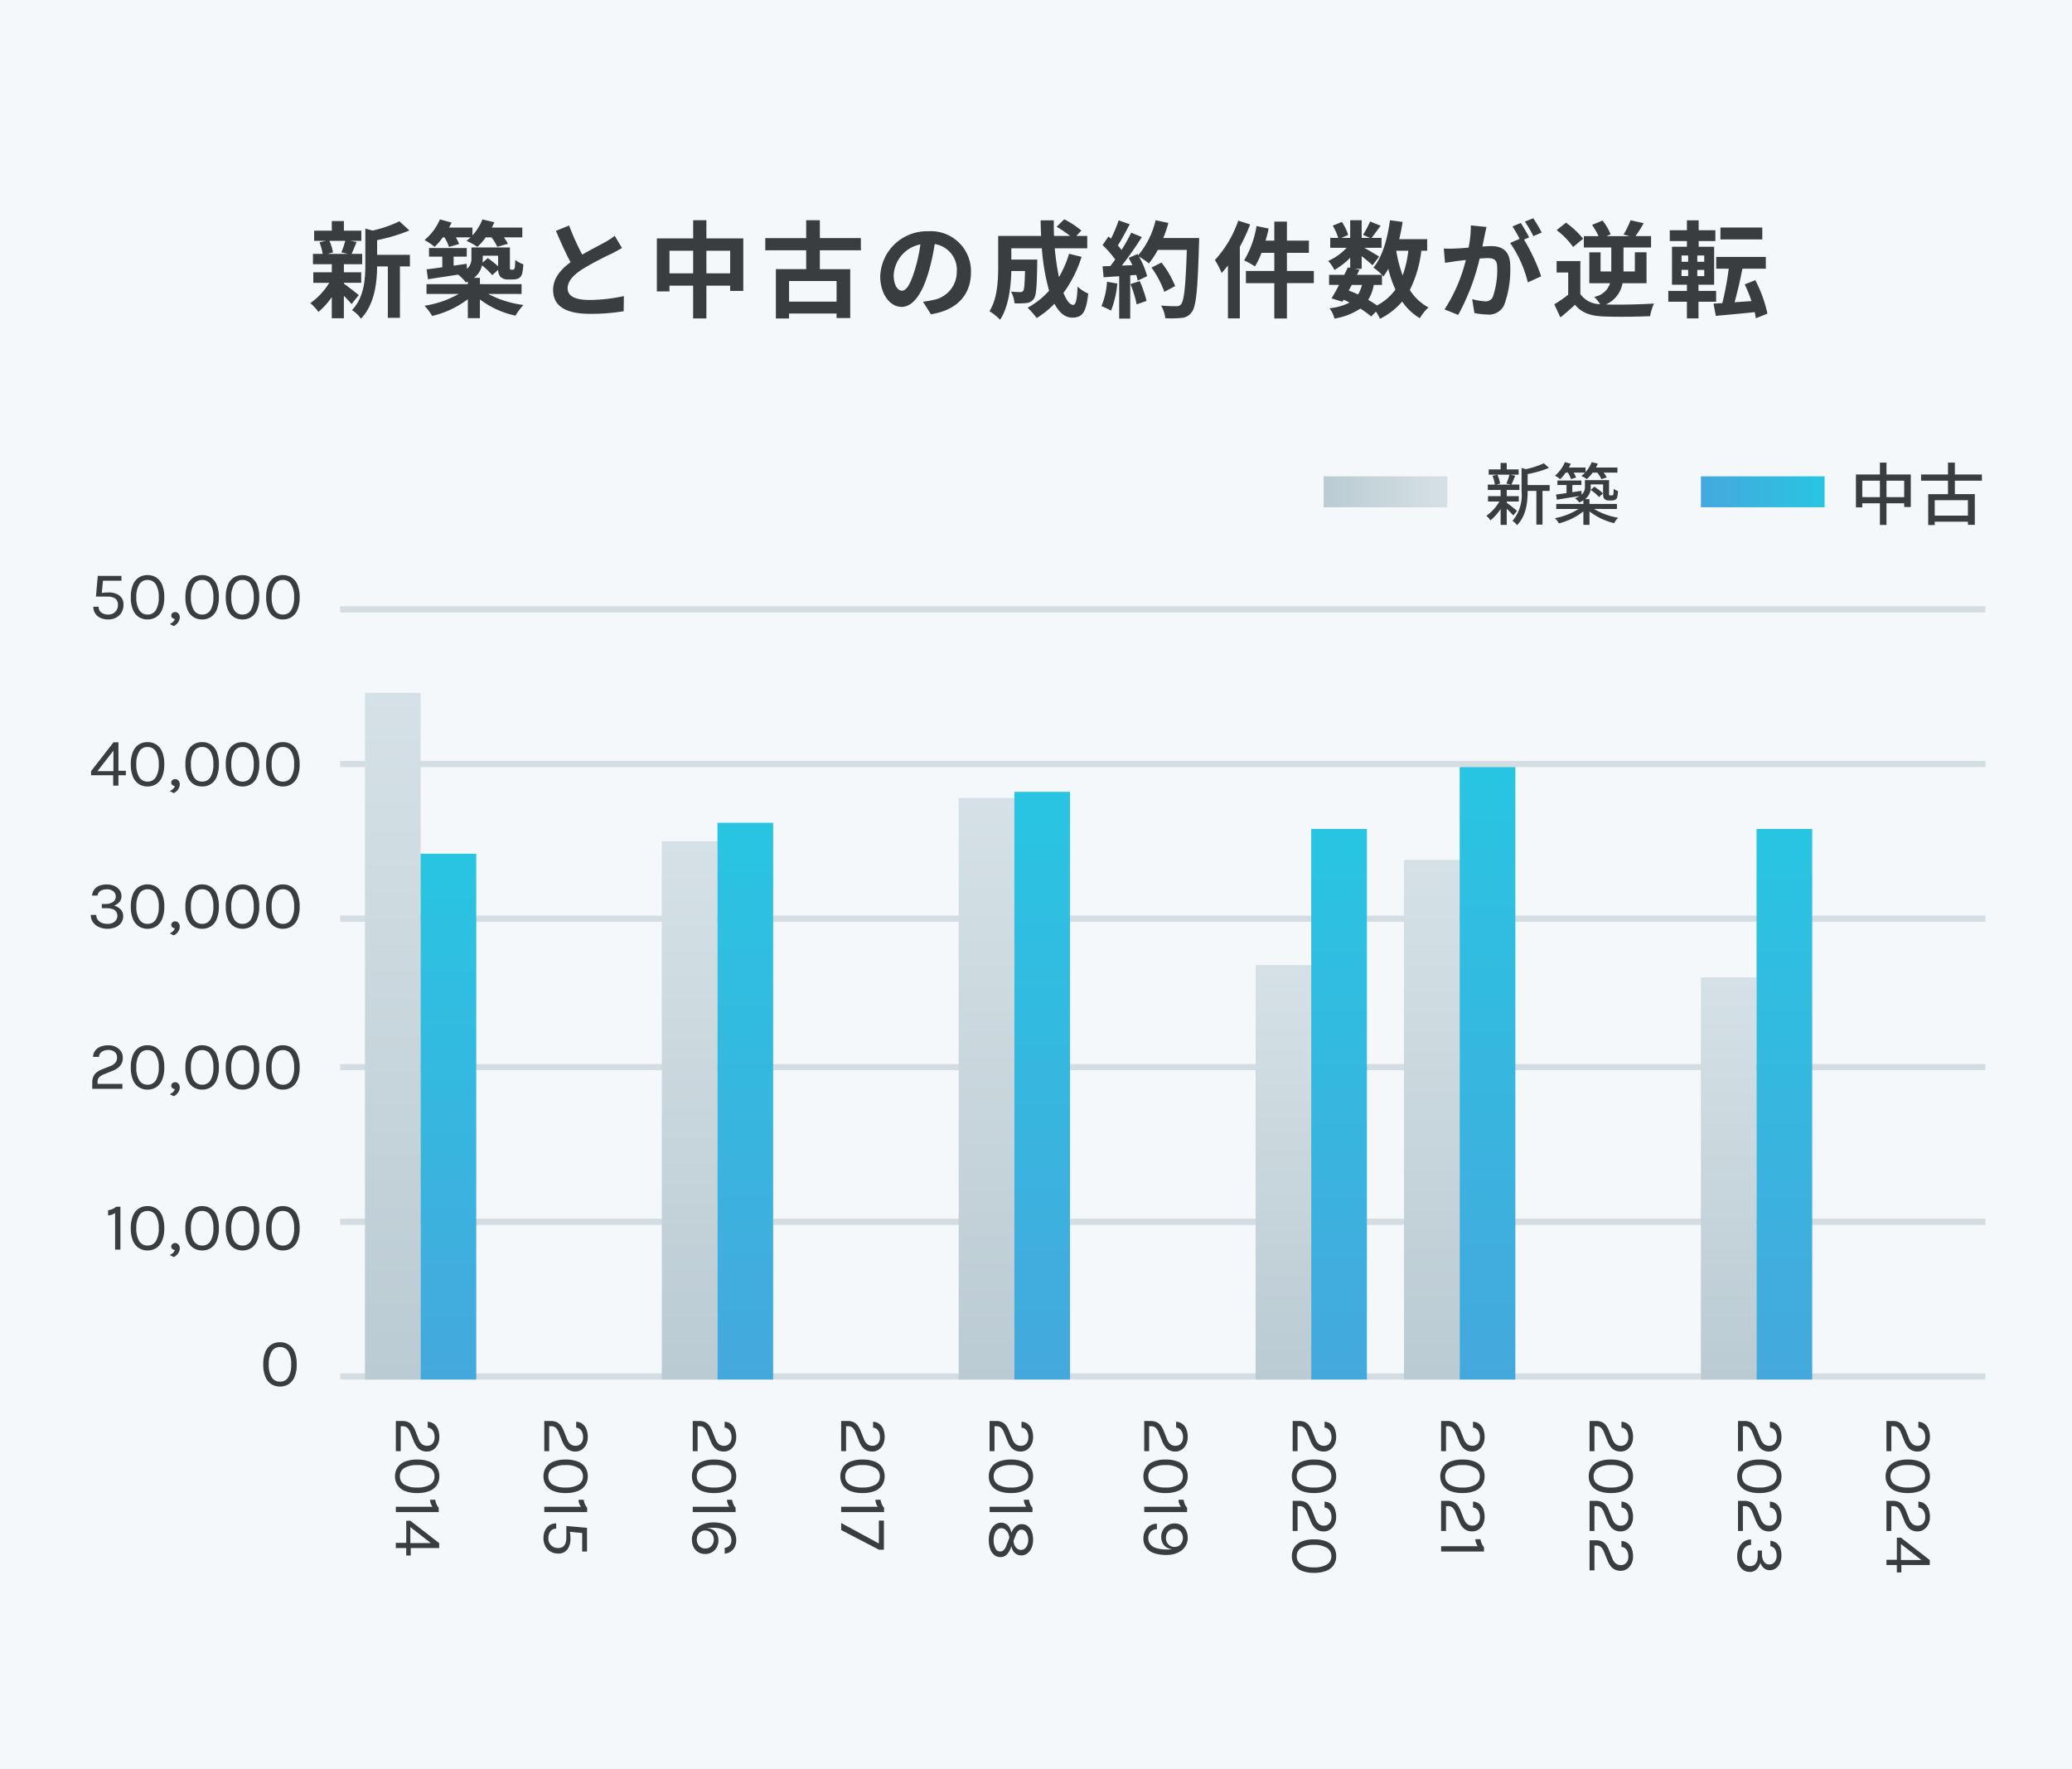 <svg xmlns="http://www.w3.org/2000/svg" xmlns:xlink="http://www.w3.org/1999/xlink" width="335" height="286" viewBox="0 0 335 286">
  <defs>
    <linearGradient id="linear-gradient" y1="0.5" x2="1" y2="0.5" gradientUnits="objectBoundingBox">
      <stop offset="0" stop-color="#bbcbd3"/>
      <stop offset="1" stop-color="#d5e1e6"/>
    </linearGradient>
    <linearGradient id="linear-gradient-2" y1="0.5" x2="1" y2="0.5" gradientUnits="objectBoundingBox">
      <stop offset="0" stop-color="#45a8dd"/>
      <stop offset="1" stop-color="#28c5e2"/>
    </linearGradient>
    <linearGradient id="linear-gradient-3" x1="0.5" y1="1" x2="0.5" y2="0" xlink:href="#linear-gradient"/>
    <linearGradient id="linear-gradient-4" x1="0.5" y1="1" x2="0.5" y2="0" xlink:href="#linear-gradient-2"/>
  </defs>
  <path id="パス_51755" data-name="パス 51755" d="M0,0H335V286H0Z" fill="#f4f8fa"/>
  <path id="パス_51756" data-name="パス 51756" d="M-112.183-11.067a12.707,12.707,0,0,1-.629,1.87l1.122.238h-3.332l.85-.238a6.7,6.7,0,0,0-.578-1.87Zm-.221,6.783h2.805v-1.7H-112.4V-7.293h2.958V-8.959h-1.717c.238-.51.51-1.19.816-1.921l-.986-.187h1.751v-1.649H-112.4v-1.547h-1.955v1.547h-2.856v1.649h1.9l-1.037.238a7.875,7.875,0,0,1,.51,1.87H-117.4v1.666h3.043v1.309h-2.992v1.7h2.584A11.153,11.153,0,0,1-117.827-1,7.471,7.471,0,0,1-116.518.425a12.008,12.008,0,0,0,2.159-2.4V1.445h1.955V-2.176A15.909,15.909,0,0,1-111.163-.85L-109.99-2.3c-.391-.306-1.8-1.428-2.414-1.853Zm10.676-4.522h-5.3v-2.38a27.549,27.549,0,0,0,5.219-1.564l-1.615-1.479a20.009,20.009,0,0,1-4.335,1.5l-1.173-.323v5.882c0,2.346-.2,5.236-2.159,7.31a4.659,4.659,0,0,1,1.445,1.377c2.244-2.329,2.6-5.916,2.618-8.449h1.734V1.377h1.955V-6.936h1.615Zm5.593-2.822a7.756,7.756,0,0,1,.731,1.547l1.632-.476a7.641,7.641,0,0,0-.527-1.071h2.38q-.332.306-.663.561a11.117,11.117,0,0,1,1.768.969,9.287,9.287,0,0,0,1.343-1.53h.935A7.885,7.885,0,0,1-87.6-10.1l1.717-.493a7.017,7.017,0,0,0-.646-1.037h2.975v-1.581h-4.93q.229-.433.408-.867L-90-14.535a8.173,8.173,0,0,1-1.615,2.584v-1.258H-95.4q.229-.408.408-.816l-1.887-.51A8.675,8.675,0,0,1-99.365-11.2,10.991,10.991,0,0,1-97.733-10.1a10.1,10.1,0,0,0,1.326-1.53Zm8.67,2.958v1.717a16.294,16.294,0,0,0-1.666-1.326l-.85.731c.017-.238.034-.459.034-.7V-8.67Zm3.791,6.188V-4.063h-6.732v-1.02h-.969a3.5,3.5,0,0,0,1.309-2.023,11.474,11.474,0,0,1,1.649,1.581l.969-.867a1.615,1.615,0,0,0,.374,1.156,1.678,1.678,0,0,0,1.173.408h.833a2.24,2.24,0,0,0,.9-.17,1.216,1.216,0,0,0,.561-.663,8.524,8.524,0,0,0,.221-1.615,4.82,4.82,0,0,1-1.309-.7A11.6,11.6,0,0,1-84.762-6.8c-.034.2-.085.306-.136.34a.265.265,0,0,1-.2.051h-.272a.149.149,0,0,1-.153-.085c-.051-.051-.034-.221-.034-.51V-10h-6.222v1.7A2.2,2.2,0,0,1-92.5-6.528l-.051-.833-2.108.306V-8.517h2.125V-9.911h-6.1v1.394h2.142V-6.8c-.952.136-1.819.255-2.533.34l.221,1.6c1.377-.221,3.111-.476,4.879-.748a6.658,6.658,0,0,1,1.241,1.258c.119-.051.221-.085.323-.136v.425h-6.681v1.581h5.2a16.065,16.065,0,0,1-5.525,1.9,10.467,10.467,0,0,1,1.241,1.649,15.154,15.154,0,0,0,5.763-2.7v3.06h1.955V-1.6A14.439,14.439,0,0,0-84.66,1.02,10.318,10.318,0,0,1-83.368-.7a16.738,16.738,0,0,1-5.7-1.785Zm7.684-11.067-2.125.867c.765,1.8,1.581,3.621,2.363,5.066C-77.384-6.409-78.574-5-78.574-3.128c0,2.924,2.567,3.859,5.95,3.859A31.572,31.572,0,0,0-67.167.306l.034-2.448a26.244,26.244,0,0,1-5.559.629c-2.363,0-3.536-.646-3.536-1.87,0-1.19.952-2.159,2.363-3.094a50.32,50.32,0,0,1,4.743-2.516c.629-.323,1.173-.612,1.683-.918l-1.173-1.972a10.623,10.623,0,0,1-1.581,1.037c-.8.459-2.278,1.19-3.672,2.006A40.38,40.38,0,0,1-75.99-13.549Zm22.2,7.735V-9.469h3.842v3.655Zm-5.967,0V-9.469h3.825v3.655Zm5.967-5.644V-14.4H-55.93v2.941H-61.8V-2.89h2.04v-.935h3.825v5.3h2.142v-5.3h3.842v.85h2.125v-8.483ZM-32.742-1.241h-7.684V-4.573h7.684Zm3.927-8.3v-1.972h-6.63V-14.4h-2.21v2.89h-6.613v1.972h6.613v3.043h-4.9V1.479h2.125V.68h7.684v.731h2.21v-7.9h-4.913V-9.537Zm17.8,3.553a6.474,6.474,0,0,0-6.868-6.63,7.553,7.553,0,0,0-7.8,7.276c0,2.873,1.564,4.947,3.451,4.947,1.853,0,3.315-2.108,4.335-5.542a34.38,34.38,0,0,0,1.02-4.607,4.2,4.2,0,0,1,3.57,4.488A4.613,4.613,0,0,1-17.187-1.5a13.075,13.075,0,0,1-1.581.272L-17.493.8C-13.209.136-11.016-2.4-11.016-5.984Zm-12.495.425a5.351,5.351,0,0,1,4.318-4.93,25.517,25.517,0,0,1-.9,4.114c-.7,2.3-1.36,3.366-2.074,3.366C-22.831-3.009-23.511-3.842-23.511-5.559ZM4.845-8.976A17.208,17.208,0,0,1,3.213-5.2a40.144,40.144,0,0,1-.68-4.658H7.786v-2.006H6.018l.816-.867a14.223,14.223,0,0,0-2.771-1.819L2.839-13.345a21.283,21.283,0,0,1,2.176,1.479h-2.6c-.034-.833-.051-1.666-.034-2.516H.255c0,.85.034,1.683.068,2.516H-6.613V-6.9c0,2.21-.119,5.168-1.411,7.208A8.849,8.849,0,0,1-6.307,1.683C-4.913-.391-4.556-3.706-4.488-6.188h2.21c-.051,2.142-.119,2.958-.289,3.2a.55.55,0,0,1-.51.2c-.272,0-.85-.017-1.462-.068A4.587,4.587,0,0,1-3.978-.969,13.376,13.376,0,0,0-2.023-1.02,1.6,1.6,0,0,0-.85-1.7c.391-.493.493-2.006.544-5.576,0-.238.017-.765.017-.765h-4.2V-9.86H.442A35.117,35.117,0,0,0,1.615-3.009,12.987,12.987,0,0,1-1.853-.255,13.326,13.326,0,0,1-.391,1.411,14.409,14.409,0,0,0,2.482-.9C3.23.493,4.165,1.343,5.355,1.343,6.936,1.343,7.616.6,7.939-2.55A5.5,5.5,0,0,1,6.222-3.689c-.085,2.125-.289,2.975-.7,2.975-.544,0-1.088-.714-1.581-1.938A19.747,19.747,0,0,0,6.868-8.483Zm6.137,4.522a12.36,12.36,0,0,1-.9,3.944,9.992,9.992,0,0,1,1.547.731,15.718,15.718,0,0,0,1.02-4.386Zm3.791.374a17.3,17.3,0,0,1,1,3.281l1.6-.561a19.387,19.387,0,0,0-1.1-3.2Zm5.3-7.446a19.5,19.5,0,0,0,.833-2.431L18.836-14.4a13.536,13.536,0,0,1-2.805,5.661l-.119-.2-1.428.629c.2.357.408.765.6,1.173l-1.717.068a54.728,54.728,0,0,0,3.247-4.607l-1.717-.714A26.582,26.582,0,0,1,13.328-9.6c-.17-.221-.374-.476-.6-.714.612-.952,1.309-2.261,1.921-3.434l-1.785-.629a22.472,22.472,0,0,1-1.241,2.958l-.408-.357-.952,1.394a16.015,16.015,0,0,1,2.04,2.329c-.255.374-.527.731-.782,1.054l-1.258.051.17,1.768,2.516-.17V1.5h1.785V-5.491l.969-.068a9.251,9.251,0,0,1,.238.918l1.53-.714A13.539,13.539,0,0,0,16.15-8.534a12.99,12.99,0,0,1,1.6,1.122A14.006,14.006,0,0,0,19.193-9.6h4.692c-.187,5.8-.442,8.279-.952,8.806a.839.839,0,0,1-.714.289c-.459,0-1.428,0-2.5-.1a4.832,4.832,0,0,1,.68,2.04,16.228,16.228,0,0,0,2.652-.051A2.107,2.107,0,0,0,24.684.442c.714-.9.952-3.587,1.173-11.033.017-.255.017-.935.017-.935ZM22-3.757a15.989,15.989,0,0,0-2.21-3.808l-1.615.816a16.059,16.059,0,0,1,2.074,3.927ZM32.2-14.331a18,18,0,0,1-3.774,6.358,13.816,13.816,0,0,1,1.088,2.108c.34-.374.68-.8,1.02-1.224V1.462h1.921V-10.1a28.8,28.8,0,0,0,1.666-3.621ZM44.421-6.2H40.069V-9.129h3.553V-11.1H40.069v-3.077h-2.04V-11.1H36.618c.187-.646.357-1.292.493-1.955l-1.955-.408A15.6,15.6,0,0,1,33.15-7.905a13.065,13.065,0,0,1,1.751.969,12,12,0,0,0,1.054-2.193h2.074V-6.2h-4.59v1.972h4.59V1.479h2.04V-4.233h4.352ZM55.437-3.944V-5.576c.1.1.17.187.238.255a10.783,10.783,0,0,0,.782-1.224A18,18,0,0,0,57.613-3.2,8.351,8.351,0,0,1,54.621-.629a15.834,15.834,0,0,0-1.411-.9,6.871,6.871,0,0,0,.9-2.414Zm-4.879,0h1.649A5.169,5.169,0,0,1,51.561-2.4c-.493-.238-.986-.442-1.5-.646ZM59.7-9.469a18.19,18.19,0,0,1-.918,3.995,21.45,21.45,0,0,1-1.037-3.995Zm3.043,0v-1.87H58.225c.221-.9.408-1.836.544-2.788l-2.04-.272c-.408,3.026-1.224,5.916-2.669,7.65a11.787,11.787,0,0,1,1.377,1.173H51.391l.408-.816-.731-.153h1.088V-8.6c.663.527,1.377,1.122,1.751,1.479l1.071-1.394c-.374-.255-1.581-.969-2.4-1.428h2.788v-1.6H53.754c.408-.527.935-1.241,1.462-1.972l-1.7-.68a16.421,16.421,0,0,1-1.139,2.159l1.122.493H52.156V-14.4H50.3v2.856H48.875l1.088-.476a7.243,7.243,0,0,0-1.02-2.108l-1.462.612a9.056,9.056,0,0,1,.884,1.972H47.073v1.6h2.652A9.031,9.031,0,0,1,46.733-7.82a6.116,6.116,0,0,1,1.02,1.462A12.253,12.253,0,0,0,50.3-8.33V-6.7l-.374-.085c-.17.374-.374.782-.578,1.207H46.886v1.632H48.5c-.425.816-.85,1.581-1.224,2.176l1.768.544.187-.323a9.8,9.8,0,0,1,.952.459,8.933,8.933,0,0,1-3.23.918,4.465,4.465,0,0,1,.8,1.666A10.43,10.43,0,0,0,51.935-.119,16.11,16.11,0,0,1,53.7,1.156l.765-.782a7.677,7.677,0,0,1,.646,1.156A11.042,11.042,0,0,0,58.7-1.258a9.227,9.227,0,0,0,2.856,2.7A7.806,7.806,0,0,1,62.951-.306a7.979,7.979,0,0,1-3.009-2.822A19.129,19.129,0,0,0,61.8-9.469Zm9.588-3.842L69.8-13.566a17.3,17.3,0,0,1-.357,3.587c-.867.085-1.666.136-2.193.153a16.232,16.232,0,0,1-1.819,0l.2,2.312c.527-.085,1.411-.2,1.9-.289.306-.034.85-.1,1.462-.17A26.014,26.014,0,0,1,65.552.017L67.762.9A35.827,35.827,0,0,0,71.23-8.211c.493-.034.918-.068,1.19-.068,1.054,0,1.649.187,1.649,1.547a13.492,13.492,0,0,1-.7,4.709,1.247,1.247,0,0,1-1.275.731,9.823,9.823,0,0,1-2.074-.357L70.38.6a11.172,11.172,0,0,0,2.04.238A2.7,2.7,0,0,0,75.208-.731a16.656,16.656,0,0,0,.969-6.239c0-2.448-1.275-3.247-3.077-3.247-.357,0-.85.034-1.428.068.119-.612.255-1.241.357-1.751C72.114-12.325,72.233-12.869,72.335-13.311ZM79.9-14.722l-1.36.544a19.228,19.228,0,0,1,1.377,2.346l1.343-.578A22.614,22.614,0,0,0,79.9-14.722Zm-2.023.765-1.343.561A18.8,18.8,0,0,1,77.69-11.39l-1.53.663a19.118,19.118,0,0,1,2.856,6.375l2.159-.986A30.85,30.85,0,0,0,78.4-11.271l.833-.357C78.914-12.257,78.3-13.328,77.877-13.957Zm10.081,2.55a14.168,14.168,0,0,0-2.771-2.6L83.674-12.8a12.9,12.9,0,0,1,2.669,2.72ZM98.209-4.216v-5H96.322V-6.12H94.486V-10H98.94v-1.836H96.424a20.219,20.219,0,0,0,1.326-2.074L95.625-14.4A13.638,13.638,0,0,1,94.5-12.1l.969.272h-3.74l.68-.289A9.042,9.042,0,0,0,91.1-14.348l-1.7.7a12.3,12.3,0,0,1,1.054,1.819h-2.38V-10h4.437V-6.12H90.78V-9.214H88.961v5H92.31a3.189,3.189,0,0,1-2.567,2.193,7.743,7.743,0,0,1,.969,1.19,3.948,3.948,0,0,1-3.2-1.632V-7.8H83.674V-5.95h1.87v3.587A22.6,22.6,0,0,1,83.3-.8l.986,2.108c.9-.714,1.632-1.377,2.363-2.04,1.1,1.326,2.516,1.8,4.624,1.887,2.04.085,5.457.051,7.514-.051a8.648,8.648,0,0,1,.629-2.04c-2.142.153-5.695.221-7.769.153a4.662,4.662,0,0,0,2.686-3.434Zm18.717-9.01H110.16v1.921h6.766ZM103.87-6.375h1.071v1H103.87Zm0-2.329h1.071v1.02H103.87Zm3.672,1.02H106.42V-8.7h1.122Zm0,2.312H106.42v-1h1.122Zm1.921,4.148V-2.975h-2.856v-1h2.533v-6.137h-2.5v-.918h2.7v-1.751h-2.7v-1.6h-1.9v1.6h-2.771v1.751h2.771v.918h-2.414v6.137h2.414v1h-3.009v1.751h3.009V1.462h1.87V-1.224ZM117.759.7A21.56,21.56,0,0,0,115.8-4.709l-1.717.68a20.37,20.37,0,0,1,1.088,2.7l-2.72.187c.425-1.547.9-3.553,1.258-5.423H117.5v-1.9H109.48v1.9H111.5A49.116,49.116,0,0,1,110.466-1l-1.428.085.374,1.972C111.163.9,113.441.7,115.7.459c.085.357.136.68.187.986Z" transform="translate(168 50)" fill="#393d40"/>
  <path id="パス_51757" data-name="パス 51757" d="M4.048-7.271A10.594,10.594,0,0,1,3.553-5.83l.759.165H1.892L2.53-5.83a5.088,5.088,0,0,0-.44-1.441ZM5.269-1.43C5.016-1.639,4-2.464,3.608-2.739v-.187H5.555V-3.8H3.608v-1H5.654v-.869H4.367c.187-.374.4-.913.605-1.43L4.2-7.271H5.533v-.847H3.608V-9.163h-.99v1.045H.693v.847H2.046L1.3-7.084a5.272,5.272,0,0,1,.385,1.419H.55V-4.8H2.618v1H.583v.869H2.42a7.516,7.516,0,0,1-2.1,2.31,4.215,4.215,0,0,1,.66.737A8.275,8.275,0,0,0,2.618-1.727V.847h.99V-1.76c.407.385.847.825,1.067,1.089Zm5.28-4.158H6.985V-7.37a16.764,16.764,0,0,0,3.454-1l-.825-.737a14.529,14.529,0,0,1-2.926.946l-.682-.2v3.806A6.48,6.48,0,0,1,4.543.2a2.465,2.465,0,0,1,.726.7C6.787-.627,6.985-2.915,6.985-4.543v-.1H8.4V.8h.99V-4.642h1.155ZM13.5-7.6a5.813,5.813,0,0,1,.5,1.045l.825-.253a5.644,5.644,0,0,0-.385-.792h1.826a4.536,4.536,0,0,1-.594.539,6.425,6.425,0,0,1,.891.506A6.8,6.8,0,0,0,17.5-7.6h.748a6.1,6.1,0,0,1,.671,1.056l.858-.275a4.01,4.01,0,0,0-.506-.781h2.233v-.825H18.029a5.5,5.5,0,0,0,.308-.627l-.99-.242a5.239,5.239,0,0,1-1,1.606v-.737H13.662a6.433,6.433,0,0,0,.308-.616L13.013-9.3a5.816,5.816,0,0,1-1.6,2.189,5.876,5.876,0,0,1,.836.572,7.416,7.416,0,0,0,.9-1.067Zm7.92,5.874v-.814H16.984v-.77h-.7a2.368,2.368,0,0,0,.9-1.969V-5.7h2v1.386c0,.638.066.825.242.99a.949.949,0,0,0,.649.22h.517a1.18,1.18,0,0,0,.539-.11.623.623,0,0,0,.33-.374,4.772,4.772,0,0,0,.132-1.045,1.878,1.878,0,0,1-.693-.352c-.011.385-.022.682-.044.814a.34.34,0,0,1-.1.22.438.438,0,0,1-.187.033h-.231a.179.179,0,0,1-.154-.055c-.033-.033-.033-.154-.033-.341V-6.391H16.247V-5.3a1.525,1.525,0,0,1-.539,1.254l-.022-.616c-.495.077-.99.154-1.474.231V-5.6h1.463v-.726H11.8V-5.6h1.474V-4.29c-.638.088-1.221.165-1.7.231l.143.836c1.012-.176,2.365-.385,3.674-.594a3.992,3.992,0,0,1-.748.352,3.64,3.64,0,0,1,.682.682,4.236,4.236,0,0,0,.671-.33v.572H11.616v.814h3.6A10.651,10.651,0,0,1,11.4-.242a3.98,3.98,0,0,1,.638.847,10.576,10.576,0,0,0,3.96-1.936V.836h.99V-1.331a10.451,10.451,0,0,0,3.982,1.9,3.871,3.871,0,0,1,.649-.88,10.841,10.841,0,0,1-3.894-1.419ZM17.171-4.8a6.653,6.653,0,0,1,1.364,1.155l.627-.594a6.863,6.863,0,0,0-1.408-1.089Z" transform="translate(240.001 84)" fill="#393d40"/>
  <path id="パス_51818" data-name="パス 51818" d="M0,0H20V5H0Z" transform="translate(214.001 77)" fill="url(#linear-gradient)"/>
  <path id="パス_51758" data-name="パス 51758" d="M6.006-3.641V-6.3h2.86v2.662Zm-3.916,0V-6.3H4.939v2.662ZM6.006-7.3V-9.218H4.939V-7.3H1.067v5.313H2.09V-2.64H4.939v3.5H6.006v-3.5h2.86v.594H9.933V-7.3ZM19.173-.649H13.805v-2.5h5.368ZM21.428-6.3v-1H17.061V-9.218H15.95V-7.3H11.6v1H15.95v2.178h-3.2v5h1.056V.33h5.368V.836h1.111V-4.125H17.061V-6.3Z" transform="translate(299.001 84)" fill="#393d40"/>
  <path id="パス_51819" data-name="パス 51819" d="M0,0H20V5H0Z" transform="translate(275.001 77)" fill="url(#linear-gradient-2)"/>
  <path id="パス_51820" data-name="パス 51820" d="M0,0H266V1H0Z" transform="translate(55 98)" fill="#d3dde2"/>
  <path id="パス_51821" data-name="パス 51821" d="M0,0H266V1H0Z" transform="translate(55 148)" fill="#d3dde2"/>
  <path id="パス_51822" data-name="パス 51822" d="M0,0H266V1H0Z" transform="translate(55 197)" fill="#d3dde2"/>
  <path id="パス_51823" data-name="パス 51823" d="M0,0H266V1H0Z" transform="translate(55 123)" fill="#d3dde2"/>
  <path id="パス_51824" data-name="パス 51824" d="M0,0H266V1H0Z" transform="translate(55 172)" fill="#d3dde2"/>
  <path id="パス_51825" data-name="パス 51825" d="M0,0H266V1H0Z" transform="translate(55 222)" fill="#d3dde2"/>
  <path id="パス_51826" data-name="パス 51826" d="M0,0H9V111H0Z" transform="translate(59.002 112)" fill="url(#linear-gradient-3)"/>
  <path id="パス_51827" data-name="パス 51827" d="M0,0H9V85H0Z" transform="translate(68.002 138)" fill="url(#linear-gradient-4)"/>
  <path id="パス_51828" data-name="パス 51828" d="M0,0H9V101H0Z" transform="translate(83 122)" fill="url(#linear-gradient-3)"/>
  <path id="パス_51829" data-name="パス 51829" d="M0,0H9V86H0Z" transform="translate(92 137)" fill="url(#linear-gradient-4)"/>
  <path id="パス_51830" data-name="パス 51830" d="M0,0H9V87H0Z" transform="translate(107.001 136)" fill="url(#linear-gradient-3)"/>
  <path id="パス_51831" data-name="パス 51831" d="M0,0H9V90H0Z" transform="translate(116.001 133)" fill="url(#linear-gradient-4)"/>
  <path id="パス_51832" data-name="パス 51832" d="M0,0H9V88H0Z" transform="translate(131.002 135)" fill="url(#linear-gradient-3)"/>
  <path id="パス_51833" data-name="パス 51833" d="M0,0H9V90H0Z" transform="translate(140.002 133)" fill="url(#linear-gradient-4)"/>
  <path id="パス_51834" data-name="パス 51834" d="M0,0H9V94H0Z" transform="translate(155 129)" fill="url(#linear-gradient-3)"/>
  <path id="パス_51835" data-name="パス 51835" d="M0,0H9V95H0Z" transform="translate(164 128)" fill="url(#linear-gradient-4)"/>
  <path id="パス_51836" data-name="パス 51836" d="M0,0H9V78H0Z" transform="translate(179.001 145)" fill="url(#linear-gradient-3)"/>
  <path id="パス_51837" data-name="パス 51837" d="M0,0H9V95H0Z" transform="translate(188.001 128)" fill="url(#linear-gradient-4)"/>
  <path id="パス_51838" data-name="パス 51838" d="M0,0H9V67H0Z" transform="translate(203 156)" fill="url(#linear-gradient-3)"/>
  <path id="パス_51839" data-name="パス 51839" d="M0,0H9V89H0Z" transform="translate(212 134)" fill="url(#linear-gradient-4)"/>
  <path id="パス_51840" data-name="パス 51840" d="M0,0H9V73H0Z" transform="translate(251 150)" fill="url(#linear-gradient-3)"/>
  <path id="パス_51841" data-name="パス 51841" d="M0,0H9V88H0Z" transform="translate(260 135)" fill="url(#linear-gradient-4)"/>
  <path id="パス_51842" data-name="パス 51842" d="M0,0H9V65H0Z" transform="translate(274.999 158)" fill="url(#linear-gradient-3)"/>
  <path id="パス_51843" data-name="パス 51843" d="M0,0H9V89H0Z" transform="translate(283.999 134)" fill="url(#linear-gradient-4)"/>
  <path id="パス_51844" data-name="パス 51844" d="M0,0H9V58H0Z" transform="translate(299 165)" fill="url(#linear-gradient-3)"/>
  <path id="パス_51845" data-name="パス 51845" d="M0,0H9V92H0Z" transform="translate(308 131)" fill="url(#linear-gradient-4)"/>
  <path id="パス_51764" data-name="パス 51764" d="M3.267.132a2.546,2.546,0,0,1-1.422-.4A2.57,2.57,0,0,1,.9-1.457a5.133,5.133,0,0,1-.338-2A5.112,5.112,0,0,1,.9-5.448a2.554,2.554,0,0,1,.946-1.188,2.559,2.559,0,0,1,1.422-.393,2.562,2.562,0,0,1,1.419.393,2.547,2.547,0,0,1,.949,1.188,5.112,5.112,0,0,1,.338,1.994,5.133,5.133,0,0,1-.338,2A2.563,2.563,0,0,1,4.686-.264,2.549,2.549,0,0,1,3.267.132Zm0-.792A1.5,1.5,0,0,0,4.62-1.389a3.861,3.861,0,0,0,.462-2.065A3.861,3.861,0,0,0,4.62-5.519a1.5,1.5,0,0,0-1.353-.729,1.506,1.506,0,0,0-1.347.729,3.824,3.824,0,0,0-.467,2.065,3.824,3.824,0,0,0,.467,2.065A1.506,1.506,0,0,0,3.267-.66Z" transform="translate(42 224)" fill="#393d40"/>
  <path id="パス_51760" data-name="パス 51760" d="M-30.651-7.007h.8v4.6h1.2v.726h-1.2V0H-30.7V-1.683h-3.575v-.66Zm-.011,1.353-2.585,3.311h2.585ZM-25.146.132a2.546,2.546,0,0,1-1.422-.4,2.57,2.57,0,0,1-.946-1.193,5.133,5.133,0,0,1-.338-2,5.112,5.112,0,0,1,.338-1.994,2.554,2.554,0,0,1,.946-1.188,2.559,2.559,0,0,1,1.422-.393,2.562,2.562,0,0,1,1.419.393,2.547,2.547,0,0,1,.949,1.188,5.112,5.112,0,0,1,.338,1.994,5.133,5.133,0,0,1-.338,2,2.563,2.563,0,0,1-.949,1.193A2.549,2.549,0,0,1-25.146.132Zm0-.792a1.5,1.5,0,0,0,1.353-.729,3.861,3.861,0,0,0,.462-2.065,3.861,3.861,0,0,0-.462-2.065,1.5,1.5,0,0,0-1.353-.729,1.506,1.506,0,0,0-1.347.729,3.824,3.824,0,0,0-.468,2.065,3.824,3.824,0,0,0,.468,2.065A1.506,1.506,0,0,0-25.146-.66ZM-20.905,1.2-21.554.88a2.517,2.517,0,0,0,.531-.352A.89.89,0,0,0-20.74.055a.739.739,0,0,1-.4-.17.474.474,0,0,1-.168-.38.528.528,0,0,1,.173-.4.616.616,0,0,1,.443-.165.685.685,0,0,1,.55.248.883.883,0,0,1,.209.588,1.463,1.463,0,0,1-.245.789A1.776,1.776,0,0,1-20.905,1.2ZM-16.318.132a2.546,2.546,0,0,1-1.422-.4,2.57,2.57,0,0,1-.946-1.193,5.133,5.133,0,0,1-.338-2,5.112,5.112,0,0,1,.338-1.994,2.554,2.554,0,0,1,.946-1.188,2.559,2.559,0,0,1,1.422-.393,2.562,2.562,0,0,1,1.419.393,2.547,2.547,0,0,1,.949,1.188,5.112,5.112,0,0,1,.338,1.994,5.133,5.133,0,0,1-.338,2A2.563,2.563,0,0,1-14.9-.264,2.549,2.549,0,0,1-16.318.132Zm0-.792a1.5,1.5,0,0,0,1.353-.729A3.861,3.861,0,0,0-14.5-3.454a3.861,3.861,0,0,0-.462-2.065,1.5,1.5,0,0,0-1.353-.729,1.506,1.506,0,0,0-1.347.729,3.824,3.824,0,0,0-.468,2.065,3.824,3.824,0,0,0,.468,2.065A1.506,1.506,0,0,0-16.318-.66ZM-9.79.132a2.546,2.546,0,0,1-1.422-.4,2.57,2.57,0,0,1-.946-1.193,5.133,5.133,0,0,1-.338-2,5.112,5.112,0,0,1,.338-1.994,2.554,2.554,0,0,1,.946-1.188A2.559,2.559,0,0,1-9.79-7.029a2.562,2.562,0,0,1,1.419.393,2.547,2.547,0,0,1,.949,1.188,5.112,5.112,0,0,1,.338,1.994,5.133,5.133,0,0,1-.338,2A2.563,2.563,0,0,1-8.371-.264,2.549,2.549,0,0,1-9.79.132Zm0-.792a1.5,1.5,0,0,0,1.353-.729,3.861,3.861,0,0,0,.462-2.065,3.861,3.861,0,0,0-.462-2.065A1.5,1.5,0,0,0-9.79-6.248a1.506,1.506,0,0,0-1.347.729A3.824,3.824,0,0,0-11.6-3.454a3.824,3.824,0,0,0,.468,2.065A1.506,1.506,0,0,0-9.79-.66Zm6.528.792a2.545,2.545,0,0,1-1.422-.4,2.57,2.57,0,0,1-.946-1.193,5.133,5.133,0,0,1-.338-2,5.112,5.112,0,0,1,.338-1.994,2.554,2.554,0,0,1,.946-1.188,2.559,2.559,0,0,1,1.422-.393,2.562,2.562,0,0,1,1.419.393A2.547,2.547,0,0,1-.894-5.448,5.112,5.112,0,0,1-.556-3.454a5.133,5.133,0,0,1-.338,2A2.563,2.563,0,0,1-1.842-.264,2.549,2.549,0,0,1-3.261.132Zm0-.792a1.5,1.5,0,0,0,1.353-.729,3.861,3.861,0,0,0,.462-2.065,3.861,3.861,0,0,0-.462-2.065,1.5,1.5,0,0,0-1.353-.729,1.506,1.506,0,0,0-1.348.729,3.824,3.824,0,0,0-.467,2.065,3.824,3.824,0,0,0,.467,2.065A1.506,1.506,0,0,0-3.261-.66Z" transform="translate(49 127)" fill="#393d40"/>
  <path id="パス_51759" data-name="パス 51759" d="M-31.521.132A2.939,2.939,0,0,1-32.714-.1a2.034,2.034,0,0,1-.864-.7,1.928,1.928,0,0,1-.33-1.125h.858a1.091,1.091,0,0,0,.443.946,1.809,1.809,0,0,0,1.086.319,1.526,1.526,0,0,0,1.169-.454,1.573,1.573,0,0,0,.426-1.119q0-1.331-1.716-1.331H-33.49l.3-3.344h3.828v.781H-32.5l.176-.3-.231,2.409-.11-.1a4.027,4.027,0,0,1,.6-.085q.336-.025.6-.025a2.856,2.856,0,0,1,1.777.5,1.759,1.759,0,0,1,.655,1.49,2.414,2.414,0,0,1-.3,1.207,2.186,2.186,0,0,1-.861.847A2.678,2.678,0,0,1-31.521.132Zm6.375,0a2.546,2.546,0,0,1-1.422-.4,2.57,2.57,0,0,1-.946-1.193,5.133,5.133,0,0,1-.338-2,5.112,5.112,0,0,1,.338-1.994,2.554,2.554,0,0,1,.946-1.188,2.559,2.559,0,0,1,1.422-.393,2.562,2.562,0,0,1,1.419.393,2.547,2.547,0,0,1,.949,1.188,5.112,5.112,0,0,1,.338,1.994,5.133,5.133,0,0,1-.338,2,2.563,2.563,0,0,1-.949,1.193A2.549,2.549,0,0,1-25.146.132Zm0-.792a1.5,1.5,0,0,0,1.353-.729,3.861,3.861,0,0,0,.462-2.065,3.861,3.861,0,0,0-.462-2.065,1.5,1.5,0,0,0-1.353-.729,1.506,1.506,0,0,0-1.347.729,3.824,3.824,0,0,0-.468,2.065,3.824,3.824,0,0,0,.468,2.065A1.506,1.506,0,0,0-25.146-.66Zm4.24,1.859L-21.555.88a2.517,2.517,0,0,0,.531-.352.89.89,0,0,0,.283-.473.739.739,0,0,1-.4-.17.474.474,0,0,1-.168-.38.528.528,0,0,1,.173-.4.616.616,0,0,1,.443-.165.685.685,0,0,1,.55.248.883.883,0,0,1,.209.588,1.463,1.463,0,0,1-.245.789A1.776,1.776,0,0,1-20.906,1.2ZM-16.319.132a2.546,2.546,0,0,1-1.422-.4,2.57,2.57,0,0,1-.946-1.193,5.133,5.133,0,0,1-.338-2,5.112,5.112,0,0,1,.338-1.994,2.554,2.554,0,0,1,.946-1.188,2.559,2.559,0,0,1,1.422-.393,2.562,2.562,0,0,1,1.419.393,2.547,2.547,0,0,1,.949,1.188,5.112,5.112,0,0,1,.338,1.994,5.133,5.133,0,0,1-.338,2A2.563,2.563,0,0,1-14.9-.264,2.549,2.549,0,0,1-16.319.132Zm0-.792a1.5,1.5,0,0,0,1.353-.729A3.861,3.861,0,0,0-14.5-3.454a3.861,3.861,0,0,0-.462-2.065,1.5,1.5,0,0,0-1.353-.729,1.506,1.506,0,0,0-1.347.729,3.824,3.824,0,0,0-.468,2.065,3.824,3.824,0,0,0,.468,2.065A1.506,1.506,0,0,0-16.319-.66ZM-9.79.132a2.546,2.546,0,0,1-1.422-.4,2.57,2.57,0,0,1-.946-1.193,5.133,5.133,0,0,1-.338-2,5.112,5.112,0,0,1,.338-1.994,2.554,2.554,0,0,1,.946-1.188A2.559,2.559,0,0,1-9.79-7.029a2.562,2.562,0,0,1,1.419.393,2.547,2.547,0,0,1,.949,1.188,5.112,5.112,0,0,1,.338,1.994,5.133,5.133,0,0,1-.338,2A2.563,2.563,0,0,1-8.371-.264,2.549,2.549,0,0,1-9.79.132Zm0-.792a1.5,1.5,0,0,0,1.353-.729,3.861,3.861,0,0,0,.462-2.065,3.861,3.861,0,0,0-.462-2.065A1.5,1.5,0,0,0-9.79-6.248a1.506,1.506,0,0,0-1.347.729,3.824,3.824,0,0,0-.468,2.065,3.824,3.824,0,0,0,.468,2.065A1.506,1.506,0,0,0-9.79-.66Zm6.528.792a2.545,2.545,0,0,1-1.422-.4,2.57,2.57,0,0,1-.946-1.193,5.133,5.133,0,0,1-.338-2,5.112,5.112,0,0,1,.338-1.994,2.554,2.554,0,0,1,.946-1.188,2.559,2.559,0,0,1,1.422-.393,2.562,2.562,0,0,1,1.419.393A2.547,2.547,0,0,1-.894-5.448,5.112,5.112,0,0,1-.556-3.454a5.133,5.133,0,0,1-.338,2A2.563,2.563,0,0,1-1.843-.264,2.549,2.549,0,0,1-3.262.132Zm0-.792a1.5,1.5,0,0,0,1.353-.729,3.861,3.861,0,0,0,.462-2.065,3.861,3.861,0,0,0-.462-2.065,1.5,1.5,0,0,0-1.353-.729,1.506,1.506,0,0,0-1.348.729,3.824,3.824,0,0,0-.467,2.065,3.824,3.824,0,0,0,.467,2.065A1.506,1.506,0,0,0-3.262-.66Z" transform="translate(49 100)" fill="#393d40"/>
  <path id="パス_51761" data-name="パス 51761" d="M-31.642.132a3.425,3.425,0,0,1-1-.146A2.8,2.8,0,0,1-33.5-.443a2.052,2.052,0,0,1-.6-.7,2.048,2.048,0,0,1-.22-.968h.88a1.351,1.351,0,0,0,.253.8,1.487,1.487,0,0,0,.646.489,2.374,2.374,0,0,0,.9.165,1.744,1.744,0,0,0,1.193-.374,1.2,1.2,0,0,0,.424-.935A1.148,1.148,0,0,0-30.2-2.6a1.156,1.156,0,0,0-.558-.432,2.686,2.686,0,0,0-1-.157h-.781v-.682h.528a2.2,2.2,0,0,0,1.265-.319,1.012,1.012,0,0,0,.462-.88,1.088,1.088,0,0,0-.374-.836,1.529,1.529,0,0,0-1.067-.341,2.033,2.033,0,0,0-.951.217,1.16,1.16,0,0,0-.567.795h-.88a2.013,2.013,0,0,1,.418-1.04,1.881,1.881,0,0,1,.836-.575,3.35,3.35,0,0,1,1.122-.179,2.965,2.965,0,0,1,1.226.242,2.087,2.087,0,0,1,.85.665,1.6,1.6,0,0,1,.311.974,1.444,1.444,0,0,1-.311.932,1.956,1.956,0,0,1-.9.6A2.353,2.353,0,0,1-29.5-3a1.516,1.516,0,0,1,.415,1.1A1.835,1.835,0,0,1-29.4-.85a2.075,2.075,0,0,1-.883.72A3.248,3.248,0,0,1-31.642.132Zm6.5,0a2.546,2.546,0,0,1-1.422-.4,2.57,2.57,0,0,1-.946-1.193,5.133,5.133,0,0,1-.338-2,5.112,5.112,0,0,1,.338-1.994,2.554,2.554,0,0,1,.946-1.188,2.559,2.559,0,0,1,1.422-.393,2.562,2.562,0,0,1,1.419.393,2.547,2.547,0,0,1,.949,1.188,5.112,5.112,0,0,1,.338,1.994,5.133,5.133,0,0,1-.338,2,2.563,2.563,0,0,1-.949,1.193A2.549,2.549,0,0,1-25.146.132Zm0-.792a1.5,1.5,0,0,0,1.353-.729,3.861,3.861,0,0,0,.462-2.065,3.861,3.861,0,0,0-.462-2.065,1.5,1.5,0,0,0-1.353-.729,1.506,1.506,0,0,0-1.347.729,3.824,3.824,0,0,0-.468,2.065,3.824,3.824,0,0,0,.468,2.065A1.506,1.506,0,0,0-25.146-.66Zm4.24,1.859L-21.555.88a2.517,2.517,0,0,0,.531-.352.89.89,0,0,0,.283-.473.739.739,0,0,1-.4-.17.474.474,0,0,1-.168-.38.528.528,0,0,1,.173-.4.616.616,0,0,1,.443-.165.685.685,0,0,1,.55.248.883.883,0,0,1,.209.588,1.463,1.463,0,0,1-.245.789A1.776,1.776,0,0,1-20.906,1.2ZM-16.319.132a2.546,2.546,0,0,1-1.422-.4,2.57,2.57,0,0,1-.946-1.193,5.133,5.133,0,0,1-.338-2,5.112,5.112,0,0,1,.338-1.994,2.554,2.554,0,0,1,.946-1.188,2.559,2.559,0,0,1,1.422-.393,2.562,2.562,0,0,1,1.419.393,2.547,2.547,0,0,1,.949,1.188,5.112,5.112,0,0,1,.338,1.994,5.133,5.133,0,0,1-.338,2A2.563,2.563,0,0,1-14.9-.264,2.549,2.549,0,0,1-16.319.132Zm0-.792a1.5,1.5,0,0,0,1.353-.729A3.861,3.861,0,0,0-14.5-3.454a3.861,3.861,0,0,0-.462-2.065,1.5,1.5,0,0,0-1.353-.729,1.506,1.506,0,0,0-1.347.729,3.824,3.824,0,0,0-.468,2.065,3.824,3.824,0,0,0,.468,2.065A1.506,1.506,0,0,0-16.319-.66ZM-9.79.132a2.546,2.546,0,0,1-1.422-.4,2.57,2.57,0,0,1-.946-1.193,5.133,5.133,0,0,1-.338-2,5.112,5.112,0,0,1,.338-1.994,2.554,2.554,0,0,1,.946-1.188A2.559,2.559,0,0,1-9.79-7.029a2.562,2.562,0,0,1,1.419.393,2.547,2.547,0,0,1,.949,1.188,5.112,5.112,0,0,1,.338,1.994,5.133,5.133,0,0,1-.338,2A2.563,2.563,0,0,1-8.371-.264,2.549,2.549,0,0,1-9.79.132Zm0-.792a1.5,1.5,0,0,0,1.353-.729,3.861,3.861,0,0,0,.462-2.065,3.861,3.861,0,0,0-.462-2.065A1.5,1.5,0,0,0-9.79-6.248a1.506,1.506,0,0,0-1.347.729,3.824,3.824,0,0,0-.468,2.065,3.824,3.824,0,0,0,.468,2.065A1.506,1.506,0,0,0-9.79-.66Zm6.528.792a2.545,2.545,0,0,1-1.422-.4,2.57,2.57,0,0,1-.946-1.193,5.133,5.133,0,0,1-.338-2,5.112,5.112,0,0,1,.338-1.994,2.554,2.554,0,0,1,.946-1.188,2.559,2.559,0,0,1,1.422-.393,2.562,2.562,0,0,1,1.419.393A2.547,2.547,0,0,1-.894-5.448,5.112,5.112,0,0,1-.556-3.454a5.133,5.133,0,0,1-.338,2A2.563,2.563,0,0,1-1.843-.264,2.549,2.549,0,0,1-3.262.132Zm0-.792a1.5,1.5,0,0,0,1.353-.729,3.861,3.861,0,0,0,.462-2.065,3.861,3.861,0,0,0-.462-2.065,1.5,1.5,0,0,0-1.353-.729,1.506,1.506,0,0,0-1.348.729,3.824,3.824,0,0,0-.467,2.065,3.824,3.824,0,0,0,.467,2.065A1.506,1.506,0,0,0-3.262-.66Z" transform="translate(49 150)" fill="#393d40"/>
  <path id="パス_51762" data-name="パス 51762" d="M-34.084,0V-1.023a2.281,2.281,0,0,1,.2-1,1.8,1.8,0,0,1,.55-.665,3.669,3.669,0,0,1,.839-.457l1.364-.539a1.88,1.88,0,0,0,.792-.55,1.31,1.31,0,0,0,.264-.836,1.119,1.119,0,0,0-.366-.863,1.453,1.453,0,0,0-1.02-.336,1.878,1.878,0,0,0-1.064.278,1.087,1.087,0,0,0-.476.833h-.957a1.841,1.841,0,0,1,.355-1.018,1.962,1.962,0,0,1,.861-.635,3.415,3.415,0,0,1,1.271-.217,2.679,2.679,0,0,1,1.193.259,2.085,2.085,0,0,1,.833.712,1.823,1.823,0,0,1,.305,1.042,2.054,2.054,0,0,1-.2.93,1.988,1.988,0,0,1-.564.682,3.6,3.6,0,0,1-.866.49l-1.4.561a2.081,2.081,0,0,0-.792.49,1.051,1.051,0,0,0-.264.742v.33h4.015V0Zm8.938.132a2.546,2.546,0,0,1-1.422-.4,2.57,2.57,0,0,1-.946-1.193,5.133,5.133,0,0,1-.338-2,5.112,5.112,0,0,1,.338-1.994,2.554,2.554,0,0,1,.946-1.188,2.559,2.559,0,0,1,1.422-.393,2.562,2.562,0,0,1,1.419.393,2.547,2.547,0,0,1,.949,1.188,5.112,5.112,0,0,1,.338,1.994,5.133,5.133,0,0,1-.338,2,2.563,2.563,0,0,1-.949,1.193A2.549,2.549,0,0,1-25.146.132Zm0-.792a1.5,1.5,0,0,0,1.353-.729,3.861,3.861,0,0,0,.462-2.065,3.861,3.861,0,0,0-.462-2.065,1.5,1.5,0,0,0-1.353-.729,1.506,1.506,0,0,0-1.347.729,3.824,3.824,0,0,0-.468,2.065,3.824,3.824,0,0,0,.468,2.065A1.506,1.506,0,0,0-25.146-.66Zm4.24,1.859L-21.555.88a2.517,2.517,0,0,0,.531-.352.89.89,0,0,0,.283-.473.739.739,0,0,1-.4-.17.474.474,0,0,1-.168-.38.528.528,0,0,1,.173-.4.616.616,0,0,1,.443-.165.685.685,0,0,1,.55.248.883.883,0,0,1,.209.588,1.463,1.463,0,0,1-.245.789A1.776,1.776,0,0,1-20.906,1.2ZM-16.319.132a2.546,2.546,0,0,1-1.422-.4,2.57,2.57,0,0,1-.946-1.193,5.133,5.133,0,0,1-.338-2,5.112,5.112,0,0,1,.338-1.994,2.554,2.554,0,0,1,.946-1.188,2.559,2.559,0,0,1,1.422-.393,2.562,2.562,0,0,1,1.419.393,2.547,2.547,0,0,1,.949,1.188,5.112,5.112,0,0,1,.338,1.994,5.133,5.133,0,0,1-.338,2A2.563,2.563,0,0,1-14.9-.264,2.549,2.549,0,0,1-16.319.132Zm0-.792a1.5,1.5,0,0,0,1.353-.729A3.861,3.861,0,0,0-14.5-3.454a3.861,3.861,0,0,0-.462-2.065,1.5,1.5,0,0,0-1.353-.729,1.506,1.506,0,0,0-1.347.729,3.824,3.824,0,0,0-.468,2.065,3.824,3.824,0,0,0,.468,2.065A1.506,1.506,0,0,0-16.319-.66ZM-9.79.132a2.546,2.546,0,0,1-1.422-.4,2.57,2.57,0,0,1-.946-1.193,5.133,5.133,0,0,1-.338-2,5.112,5.112,0,0,1,.338-1.994,2.554,2.554,0,0,1,.946-1.188A2.559,2.559,0,0,1-9.79-7.029a2.562,2.562,0,0,1,1.419.393,2.547,2.547,0,0,1,.949,1.188,5.112,5.112,0,0,1,.338,1.994,5.133,5.133,0,0,1-.338,2A2.563,2.563,0,0,1-8.371-.264,2.549,2.549,0,0,1-9.79.132Zm0-.792a1.5,1.5,0,0,0,1.353-.729,3.861,3.861,0,0,0,.462-2.065,3.861,3.861,0,0,0-.462-2.065A1.5,1.5,0,0,0-9.79-6.248a1.506,1.506,0,0,0-1.347.729,3.824,3.824,0,0,0-.468,2.065,3.824,3.824,0,0,0,.468,2.065A1.506,1.506,0,0,0-9.79-.66Zm6.529.792a2.545,2.545,0,0,1-1.422-.4,2.57,2.57,0,0,1-.946-1.193,5.133,5.133,0,0,1-.338-2,5.112,5.112,0,0,1,.338-1.994,2.554,2.554,0,0,1,.946-1.188,2.559,2.559,0,0,1,1.422-.393,2.562,2.562,0,0,1,1.419.393A2.547,2.547,0,0,1-.894-5.448,5.112,5.112,0,0,1-.556-3.454a5.133,5.133,0,0,1-.338,2A2.563,2.563,0,0,1-1.843-.264,2.549,2.549,0,0,1-3.262.132Zm0-.792a1.5,1.5,0,0,0,1.353-.729,3.861,3.861,0,0,0,.462-2.065,3.861,3.861,0,0,0-.462-2.065,1.5,1.5,0,0,0-1.353-.729,1.506,1.506,0,0,0-1.348.729,3.824,3.824,0,0,0-.467,2.065,3.824,3.824,0,0,0,.467,2.065A1.506,1.506,0,0,0-3.262-.66Z" transform="translate(49 176)" fill="#393d40"/>
  <path id="パス_51763" data-name="パス 51763" d="M-30.222-6.93h.693V0h-.858V-5.918a2.2,2.2,0,0,1-.553.278,2.075,2.075,0,0,1-.58.107v-.836a2.886,2.886,0,0,0,.674-.181A2.346,2.346,0,0,0-30.222-6.93ZM-25.146.132a2.546,2.546,0,0,1-1.422-.4,2.57,2.57,0,0,1-.946-1.193,5.133,5.133,0,0,1-.338-2,5.112,5.112,0,0,1,.338-1.994,2.554,2.554,0,0,1,.946-1.188,2.559,2.559,0,0,1,1.422-.393,2.562,2.562,0,0,1,1.419.393,2.547,2.547,0,0,1,.949,1.188,5.112,5.112,0,0,1,.338,1.994,5.133,5.133,0,0,1-.338,2,2.563,2.563,0,0,1-.949,1.193A2.549,2.549,0,0,1-25.146.132Zm0-.792a1.5,1.5,0,0,0,1.353-.729,3.861,3.861,0,0,0,.462-2.065,3.861,3.861,0,0,0-.462-2.065,1.5,1.5,0,0,0-1.353-.729,1.506,1.506,0,0,0-1.347.729,3.824,3.824,0,0,0-.468,2.065,3.824,3.824,0,0,0,.468,2.065A1.506,1.506,0,0,0-25.146-.66Zm4.24,1.859L-21.555.88a2.517,2.517,0,0,0,.531-.352.89.89,0,0,0,.283-.473.739.739,0,0,1-.4-.17.474.474,0,0,1-.168-.38.528.528,0,0,1,.173-.4.616.616,0,0,1,.443-.165.685.685,0,0,1,.55.248.883.883,0,0,1,.209.588,1.463,1.463,0,0,1-.245.789A1.776,1.776,0,0,1-20.906,1.2ZM-16.318.132a2.546,2.546,0,0,1-1.422-.4,2.57,2.57,0,0,1-.946-1.193,5.133,5.133,0,0,1-.338-2,5.112,5.112,0,0,1,.338-1.994,2.554,2.554,0,0,1,.946-1.188,2.559,2.559,0,0,1,1.422-.393,2.562,2.562,0,0,1,1.419.393,2.547,2.547,0,0,1,.949,1.188,5.112,5.112,0,0,1,.338,1.994,5.133,5.133,0,0,1-.338,2A2.563,2.563,0,0,1-14.9-.264,2.549,2.549,0,0,1-16.318.132Zm0-.792a1.5,1.5,0,0,0,1.353-.729A3.861,3.861,0,0,0-14.5-3.454a3.861,3.861,0,0,0-.462-2.065,1.5,1.5,0,0,0-1.353-.729,1.506,1.506,0,0,0-1.347.729,3.824,3.824,0,0,0-.468,2.065,3.824,3.824,0,0,0,.468,2.065A1.506,1.506,0,0,0-16.318-.66ZM-9.79.132a2.546,2.546,0,0,1-1.422-.4,2.57,2.57,0,0,1-.946-1.193,5.133,5.133,0,0,1-.338-2,5.112,5.112,0,0,1,.338-1.994,2.554,2.554,0,0,1,.946-1.188A2.559,2.559,0,0,1-9.79-7.029a2.562,2.562,0,0,1,1.419.393,2.547,2.547,0,0,1,.949,1.188,5.112,5.112,0,0,1,.338,1.994,5.133,5.133,0,0,1-.338,2A2.563,2.563,0,0,1-8.371-.264,2.549,2.549,0,0,1-9.79.132Zm0-.792a1.5,1.5,0,0,0,1.353-.729,3.861,3.861,0,0,0,.462-2.065,3.861,3.861,0,0,0-.462-2.065A1.5,1.5,0,0,0-9.79-6.248a1.506,1.506,0,0,0-1.347.729A3.824,3.824,0,0,0-11.6-3.454a3.824,3.824,0,0,0,.468,2.065A1.506,1.506,0,0,0-9.79-.66Zm6.528.792a2.545,2.545,0,0,1-1.422-.4,2.57,2.57,0,0,1-.946-1.193,5.133,5.133,0,0,1-.338-2,5.112,5.112,0,0,1,.338-1.994,2.554,2.554,0,0,1,.946-1.188,2.559,2.559,0,0,1,1.422-.393,2.562,2.562,0,0,1,1.419.393A2.547,2.547,0,0,1-.894-5.448,5.112,5.112,0,0,1-.556-3.454a5.133,5.133,0,0,1-.338,2A2.563,2.563,0,0,1-1.842-.264,2.549,2.549,0,0,1-3.261.132Zm0-.792a1.5,1.5,0,0,0,1.353-.729,3.861,3.861,0,0,0,.462-2.065,3.861,3.861,0,0,0-.462-2.065,1.5,1.5,0,0,0-1.353-.729,1.506,1.506,0,0,0-1.348.729,3.824,3.824,0,0,0-.467,2.065,3.824,3.824,0,0,0,.467,2.065A1.506,1.506,0,0,0-3.261-.66Z" transform="translate(49 202)" fill="#393d40"/>
  <path id="パス_51765" data-name="パス 51765" d="M.7,0V-1.023a2.281,2.281,0,0,1,.2-1,1.8,1.8,0,0,1,.55-.665,3.669,3.669,0,0,1,.839-.457l1.364-.539a1.88,1.88,0,0,0,.792-.55,1.31,1.31,0,0,0,.264-.836,1.119,1.119,0,0,0-.366-.863,1.453,1.453,0,0,0-1.02-.336,1.878,1.878,0,0,0-1.064.278,1.087,1.087,0,0,0-.476.833H.825A1.841,1.841,0,0,1,1.18-6.177a1.962,1.962,0,0,1,.861-.635,3.415,3.415,0,0,1,1.27-.217A2.679,2.679,0,0,1,4.5-6.77a2.085,2.085,0,0,1,.833.712,1.823,1.823,0,0,1,.305,1.042,2.054,2.054,0,0,1-.2.93,1.988,1.988,0,0,1-.564.682,3.6,3.6,0,0,1-.866.49l-1.4.561a2.081,2.081,0,0,0-.792.49,1.051,1.051,0,0,0-.264.742v.33H5.577V0ZM9.641.132a2.546,2.546,0,0,1-1.422-.4,2.57,2.57,0,0,1-.946-1.193,5.133,5.133,0,0,1-.338-2,5.112,5.112,0,0,1,.338-1.994A2.554,2.554,0,0,1,8.22-6.636a2.559,2.559,0,0,1,1.422-.393,2.562,2.562,0,0,1,1.419.393,2.547,2.547,0,0,1,.949,1.188,5.112,5.112,0,0,1,.338,1.994,5.133,5.133,0,0,1-.338,2A2.563,2.563,0,0,1,11.06-.264,2.549,2.549,0,0,1,9.641.132Zm0-.792a1.5,1.5,0,0,0,1.353-.729,3.861,3.861,0,0,0,.462-2.065,3.861,3.861,0,0,0-.462-2.065,1.5,1.5,0,0,0-1.353-.729,1.506,1.506,0,0,0-1.347.729,3.824,3.824,0,0,0-.467,2.065,3.824,3.824,0,0,0,.467,2.065A1.506,1.506,0,0,0,9.641-.66Zm5.088-6.27h.693V0h-.858V-5.918a2.2,2.2,0,0,1-.553.278,2.075,2.075,0,0,1-.58.107v-.836A2.886,2.886,0,0,0,14.1-6.55,2.346,2.346,0,0,0,14.729-6.93Zm5.715-.077h.8v4.6h1.2v.726h-1.2V0H20.4V-1.683H16.824v-.66Zm-.011,1.353L17.847-2.343h2.585Z" transform="translate(64 229) rotate(90)" fill="#393d40"/>
  <path id="パス_51766" data-name="パス 51766" d="M.7,0V-1.023a2.281,2.281,0,0,1,.2-1,1.8,1.8,0,0,1,.55-.665,3.669,3.669,0,0,1,.839-.457l1.364-.539a1.88,1.88,0,0,0,.792-.55,1.31,1.31,0,0,0,.264-.836,1.119,1.119,0,0,0-.366-.863,1.453,1.453,0,0,0-1.02-.336,1.878,1.878,0,0,0-1.064.278,1.087,1.087,0,0,0-.476.833H.825A1.841,1.841,0,0,1,1.18-6.177a1.962,1.962,0,0,1,.861-.635,3.415,3.415,0,0,1,1.27-.217A2.679,2.679,0,0,1,4.5-6.77a2.085,2.085,0,0,1,.833.712,1.823,1.823,0,0,1,.305,1.042,2.054,2.054,0,0,1-.2.93,1.988,1.988,0,0,1-.564.682,3.6,3.6,0,0,1-.866.49l-1.4.561a2.081,2.081,0,0,0-.792.49,1.051,1.051,0,0,0-.264.742v.33H5.577V0ZM9.641.132a2.546,2.546,0,0,1-1.422-.4,2.57,2.57,0,0,1-.946-1.193,5.133,5.133,0,0,1-.338-2,5.112,5.112,0,0,1,.338-1.994A2.554,2.554,0,0,1,8.22-6.636a2.559,2.559,0,0,1,1.422-.393,2.562,2.562,0,0,1,1.419.393,2.547,2.547,0,0,1,.949,1.188,5.112,5.112,0,0,1,.338,1.994,5.133,5.133,0,0,1-.338,2A2.563,2.563,0,0,1,11.06-.264,2.549,2.549,0,0,1,9.641.132Zm0-.792a1.5,1.5,0,0,0,1.353-.729,3.861,3.861,0,0,0,.462-2.065,3.861,3.861,0,0,0-.462-2.065,1.5,1.5,0,0,0-1.353-.729,1.506,1.506,0,0,0-1.347.729,3.824,3.824,0,0,0-.467,2.065,3.824,3.824,0,0,0,.467,2.065A1.506,1.506,0,0,0,9.641-.66Zm5.088-6.27h.693V0h-.858V-5.918a2.2,2.2,0,0,1-.553.278,2.075,2.075,0,0,1-.58.107v-.836A2.886,2.886,0,0,0,14.1-6.55,2.346,2.346,0,0,0,14.729-6.93ZM19.64.132A2.939,2.939,0,0,1,18.447-.1a2.034,2.034,0,0,1-.864-.7,1.928,1.928,0,0,1-.33-1.125h.858a1.091,1.091,0,0,0,.443.946A1.809,1.809,0,0,0,19.64-.66a1.526,1.526,0,0,0,1.169-.454,1.573,1.573,0,0,0,.426-1.119q0-1.331-1.716-1.331H17.671l.3-3.344H21.8v.781H18.661l.176-.3-.231,2.409-.11-.1a4.027,4.027,0,0,1,.6-.085q.335-.025.6-.025a2.856,2.856,0,0,1,1.777.5,1.759,1.759,0,0,1,.654,1.49,2.414,2.414,0,0,1-.3,1.207,2.186,2.186,0,0,1-.861.847A2.678,2.678,0,0,1,19.64.132Z" transform="translate(88.001 229) rotate(90)" fill="#393d40"/>
  <path id="パス_51767" data-name="パス 51767" d="M.7,0V-1.023a2.281,2.281,0,0,1,.2-1,1.8,1.8,0,0,1,.55-.665,3.669,3.669,0,0,1,.839-.457l1.364-.539a1.88,1.88,0,0,0,.792-.55,1.31,1.31,0,0,0,.264-.836,1.119,1.119,0,0,0-.366-.863,1.453,1.453,0,0,0-1.02-.336,1.878,1.878,0,0,0-1.064.278,1.087,1.087,0,0,0-.476.833H.825A1.841,1.841,0,0,1,1.18-6.177a1.962,1.962,0,0,1,.861-.635,3.415,3.415,0,0,1,1.27-.217A2.679,2.679,0,0,1,4.5-6.77a2.085,2.085,0,0,1,.833.712,1.823,1.823,0,0,1,.305,1.042,2.054,2.054,0,0,1-.2.93,1.988,1.988,0,0,1-.564.682,3.6,3.6,0,0,1-.866.49l-1.4.561a2.081,2.081,0,0,0-.792.49,1.051,1.051,0,0,0-.264.742v.33H5.577V0ZM9.641.132a2.546,2.546,0,0,1-1.422-.4,2.57,2.57,0,0,1-.946-1.193,5.133,5.133,0,0,1-.338-2,5.112,5.112,0,0,1,.338-1.994A2.554,2.554,0,0,1,8.22-6.636a2.559,2.559,0,0,1,1.422-.393,2.562,2.562,0,0,1,1.419.393,2.547,2.547,0,0,1,.949,1.188,5.112,5.112,0,0,1,.338,1.994,5.133,5.133,0,0,1-.338,2A2.563,2.563,0,0,1,11.06-.264,2.549,2.549,0,0,1,9.641.132Zm0-.792a1.5,1.5,0,0,0,1.353-.729,3.861,3.861,0,0,0,.462-2.065,3.861,3.861,0,0,0-.462-2.065,1.5,1.5,0,0,0-1.353-.729,1.506,1.506,0,0,0-1.347.729,3.824,3.824,0,0,0-.467,2.065,3.824,3.824,0,0,0,.467,2.065A1.506,1.506,0,0,0,9.641-.66Zm5.088-6.27h.693V0h-.858V-5.918a2.2,2.2,0,0,1-.553.278,2.075,2.075,0,0,1-.58.107v-.836A2.886,2.886,0,0,0,14.1-6.55,2.346,2.346,0,0,0,14.729-6.93ZM19.849.132A2.375,2.375,0,0,1,18.4-.324a2.978,2.978,0,0,1-.96-1.24A4.39,4.39,0,0,1,17.1-3.333a5.139,5.139,0,0,1,.346-1.988,2.792,2.792,0,0,1,.99-1.268,2.652,2.652,0,0,1,1.535-.44,2.41,2.41,0,0,1,1.086.234,1.929,1.929,0,0,1,.753.652,2.068,2.068,0,0,1,.338.973h-.935a1.4,1.4,0,0,0-.374-.786,1.147,1.147,0,0,0-.847-.292,1.689,1.689,0,0,0-1.485.817,4.01,4.01,0,0,0-.539,2.23q0,.2.011.47a4.979,4.979,0,0,0,.044.5,2.293,2.293,0,0,1,.338-1.152,1.6,1.6,0,0,1,.723-.6A2.423,2.423,0,0,1,20-4.158a2.287,2.287,0,0,1,1.125.275,2.052,2.052,0,0,1,.786.762A2.152,2.152,0,0,1,22.2-2a2.087,2.087,0,0,1-.3,1.119,2.009,2.009,0,0,1-.828.748A2.7,2.7,0,0,1,19.849.132Zm0-.792a1.5,1.5,0,0,0,1.04-.369,1.268,1.268,0,0,0,.413-1,1.279,1.279,0,0,0-.413-1.009,1.509,1.509,0,0,0-1.04-.366,1.5,1.5,0,0,0-.737.179,1.36,1.36,0,0,0-.514.49,1.329,1.329,0,0,0-.19.707,1.268,1.268,0,0,0,.412,1A1.487,1.487,0,0,0,19.849-.66Z" transform="translate(112.001 229) rotate(90)" fill="#393d40"/>
  <path id="パス_51768" data-name="パス 51768" d="M.7,0V-1.023a2.281,2.281,0,0,1,.2-1,1.8,1.8,0,0,1,.55-.665,3.669,3.669,0,0,1,.839-.457l1.364-.539a1.88,1.88,0,0,0,.792-.55,1.31,1.31,0,0,0,.264-.836,1.119,1.119,0,0,0-.366-.863,1.453,1.453,0,0,0-1.02-.336,1.878,1.878,0,0,0-1.064.278,1.087,1.087,0,0,0-.476.833H.825A1.841,1.841,0,0,1,1.18-6.177a1.962,1.962,0,0,1,.861-.635,3.415,3.415,0,0,1,1.27-.217A2.679,2.679,0,0,1,4.5-6.77a2.085,2.085,0,0,1,.833.712,1.823,1.823,0,0,1,.305,1.042,2.054,2.054,0,0,1-.2.93,1.988,1.988,0,0,1-.564.682,3.6,3.6,0,0,1-.866.49l-1.4.561a2.081,2.081,0,0,0-.792.49,1.051,1.051,0,0,0-.264.742v.33H5.577V0ZM9.641.132a2.546,2.546,0,0,1-1.422-.4,2.57,2.57,0,0,1-.946-1.193,5.133,5.133,0,0,1-.338-2,5.112,5.112,0,0,1,.338-1.994A2.554,2.554,0,0,1,8.22-6.636a2.559,2.559,0,0,1,1.422-.393,2.562,2.562,0,0,1,1.419.393,2.547,2.547,0,0,1,.949,1.188,5.112,5.112,0,0,1,.338,1.994,5.133,5.133,0,0,1-.338,2A2.563,2.563,0,0,1,11.06-.264,2.549,2.549,0,0,1,9.641.132Zm0-.792a1.5,1.5,0,0,0,1.353-.729,3.861,3.861,0,0,0,.462-2.065,3.861,3.861,0,0,0-.462-2.065,1.5,1.5,0,0,0-1.353-.729,1.506,1.506,0,0,0-1.347.729,3.824,3.824,0,0,0-.467,2.065,3.824,3.824,0,0,0,.467,2.065A1.506,1.506,0,0,0,9.641-.66Zm5.088-6.27h.693V0h-.858V-5.918a2.2,2.2,0,0,1-.553.278,2.075,2.075,0,0,1-.58.107v-.836A2.886,2.886,0,0,0,14.1-6.55,2.346,2.346,0,0,0,14.729-6.93ZM17.188,0,20.5-6.094H16.8v-.814H21.51v.792L18.331,0Z" transform="translate(136 229) rotate(90)" fill="#393d40"/>
  <path id="パス_51769" data-name="パス 51769" d="M.7,0V-1.023a2.281,2.281,0,0,1,.2-1,1.8,1.8,0,0,1,.55-.665,3.669,3.669,0,0,1,.839-.457l1.364-.539a1.88,1.88,0,0,0,.792-.55,1.31,1.31,0,0,0,.264-.836,1.119,1.119,0,0,0-.366-.863,1.453,1.453,0,0,0-1.02-.336,1.878,1.878,0,0,0-1.064.278,1.087,1.087,0,0,0-.476.833H.825A1.841,1.841,0,0,1,1.18-6.177a1.962,1.962,0,0,1,.861-.635,3.415,3.415,0,0,1,1.27-.217A2.679,2.679,0,0,1,4.5-6.77a2.085,2.085,0,0,1,.833.712,1.823,1.823,0,0,1,.305,1.042,2.054,2.054,0,0,1-.2.93,1.988,1.988,0,0,1-.564.682,3.6,3.6,0,0,1-.866.49l-1.4.561a2.081,2.081,0,0,0-.792.49,1.051,1.051,0,0,0-.264.742v.33H5.577V0ZM9.641.132a2.546,2.546,0,0,1-1.422-.4,2.57,2.57,0,0,1-.946-1.193,5.133,5.133,0,0,1-.338-2,5.112,5.112,0,0,1,.338-1.994A2.554,2.554,0,0,1,8.22-6.636a2.559,2.559,0,0,1,1.422-.393,2.562,2.562,0,0,1,1.419.393,2.547,2.547,0,0,1,.949,1.188,5.112,5.112,0,0,1,.338,1.994,5.133,5.133,0,0,1-.338,2A2.563,2.563,0,0,1,11.06-.264,2.549,2.549,0,0,1,9.641.132Zm0-.792a1.5,1.5,0,0,0,1.353-.729,3.861,3.861,0,0,0,.462-2.065,3.861,3.861,0,0,0-.462-2.065,1.5,1.5,0,0,0-1.353-.729,1.506,1.506,0,0,0-1.347.729,3.824,3.824,0,0,0-.467,2.065,3.824,3.824,0,0,0,.467,2.065A1.506,1.506,0,0,0,9.641-.66Zm5.088-6.27h.693V0h-.858V-5.918a2.2,2.2,0,0,1-.553.278,2.075,2.075,0,0,1-.58.107v-.836A2.886,2.886,0,0,0,14.1-6.55,2.346,2.346,0,0,0,14.729-6.93ZM19.916.132a3.735,3.735,0,0,1-1.438-.258A2.363,2.363,0,0,1,17.5-.836a1.611,1.611,0,0,1-.355-1.023,1.482,1.482,0,0,1,.272-.9,1.734,1.734,0,0,1,.748-.575,2.757,2.757,0,0,1,1.081-.2,2.789,2.789,0,0,1,.308.017,2.3,2.3,0,0,1,.319.06V-3.2a2.4,2.4,0,0,0-.962.179,1.624,1.624,0,0,0-.644.47.991.991,0,0,0-.231.627,1.012,1.012,0,0,0,.247.69,1.528,1.528,0,0,0,.674.429,2.956,2.956,0,0,0,.96.146A2.789,2.789,0,0,0,21.3-.946a.849.849,0,0,0,.495-.748.8.8,0,0,0-.261-.616,2.092,2.092,0,0,0-.718-.407l-1.9-.726a3.712,3.712,0,0,1-.7-.363,2.156,2.156,0,0,1-.6-.578,1.4,1.4,0,0,1-.242-.819,1.558,1.558,0,0,1,.3-.946,1.98,1.98,0,0,1,.872-.646,3.593,3.593,0,0,1,1.367-.234,3.2,3.2,0,0,1,1.3.25,2.192,2.192,0,0,1,.894.682,1.592,1.592,0,0,1,.324.982,1.529,1.529,0,0,1-.217.795,1.579,1.579,0,0,1-.638.589,2.2,2.2,0,0,1-1.037.223,2,2,0,0,1-.283-.019,2.077,2.077,0,0,1-.3-.069v-.275a2.042,2.042,0,0,0,.8-.151,1.4,1.4,0,0,0,.569-.421.986.986,0,0,0,.212-.627.967.967,0,0,0-.206-.608,1.36,1.36,0,0,0-.572-.418,2.211,2.211,0,0,0-.85-.151,2.28,2.28,0,0,0-.839.146,1.481,1.481,0,0,0-.586.391.8.8,0,0,0-.214.542.753.753,0,0,0,.25.591,2.181,2.181,0,0,0,.7.388l1.9.726a3.407,3.407,0,0,1,1.166.676A1.4,1.4,0,0,1,22.7-1.727a1.521,1.521,0,0,1-.33.965,2.14,2.14,0,0,1-.951.657A4.231,4.231,0,0,1,19.916.132Z" transform="translate(160 229) rotate(90)" fill="#393d40"/>
  <path id="パス_51770" data-name="パス 51770" d="M.7,0V-1.023a2.281,2.281,0,0,1,.2-1,1.8,1.8,0,0,1,.55-.665,3.669,3.669,0,0,1,.839-.457l1.364-.539a1.88,1.88,0,0,0,.792-.55,1.31,1.31,0,0,0,.264-.836,1.119,1.119,0,0,0-.366-.863,1.453,1.453,0,0,0-1.02-.336,1.878,1.878,0,0,0-1.064.278,1.087,1.087,0,0,0-.476.833H.825A1.841,1.841,0,0,1,1.18-6.177a1.962,1.962,0,0,1,.861-.635,3.415,3.415,0,0,1,1.27-.217A2.679,2.679,0,0,1,4.5-6.77a2.085,2.085,0,0,1,.833.712,1.823,1.823,0,0,1,.305,1.042,2.054,2.054,0,0,1-.2.93,1.988,1.988,0,0,1-.564.682,3.6,3.6,0,0,1-.866.49l-1.4.561a2.081,2.081,0,0,0-.792.49,1.051,1.051,0,0,0-.264.742v.33H5.577V0ZM9.641.132a2.546,2.546,0,0,1-1.422-.4,2.57,2.57,0,0,1-.946-1.193,5.133,5.133,0,0,1-.338-2,5.112,5.112,0,0,1,.338-1.994A2.554,2.554,0,0,1,8.22-6.636a2.559,2.559,0,0,1,1.422-.393,2.562,2.562,0,0,1,1.419.393,2.547,2.547,0,0,1,.949,1.188,5.112,5.112,0,0,1,.338,1.994,5.133,5.133,0,0,1-.338,2A2.563,2.563,0,0,1,11.06-.264,2.549,2.549,0,0,1,9.641.132Zm0-.792a1.5,1.5,0,0,0,1.353-.729,3.861,3.861,0,0,0,.462-2.065,3.861,3.861,0,0,0-.462-2.065,1.5,1.5,0,0,0-1.353-.729,1.506,1.506,0,0,0-1.347.729,3.824,3.824,0,0,0-.467,2.065,3.824,3.824,0,0,0,.467,2.065A1.506,1.506,0,0,0,9.641-.66Zm5.088-6.27h.693V0h-.858V-5.918a2.2,2.2,0,0,1-.553.278,2.075,2.075,0,0,1-.58.107v-.836A2.886,2.886,0,0,0,14.1-6.55,2.346,2.346,0,0,0,14.729-6.93ZM19.663.132A2.556,2.556,0,0,1,18.45-.149a2.139,2.139,0,0,1-.836-.773,2.09,2.09,0,0,1-.305-1.125H18.2a1.408,1.408,0,0,0,.4,1.009A1.42,1.42,0,0,0,19.64-.66a1.489,1.489,0,0,0,1.053-.374,2.206,2.206,0,0,0,.594-1.059,6.086,6.086,0,0,0,.19-1.614q0-.214-.011-.4t-.044-.415a2.183,2.183,0,0,1-.341.987,1.684,1.684,0,0,1-.69.588,2.228,2.228,0,0,1-.949.2,2.216,2.216,0,0,1-1.108-.278,2.084,2.084,0,0,1-.781-.765,2.141,2.141,0,0,1-.289-1.114,2.1,2.1,0,0,1,.294-1.122,1.964,1.964,0,0,1,.822-.74,2.733,2.733,0,0,1,1.226-.261,2.5,2.5,0,0,1,1.1.242,2.523,2.523,0,0,1,.872.7,3.351,3.351,0,0,1,.575,1.086,4.564,4.564,0,0,1,.206,1.419,6.059,6.059,0,0,1-.289,1.974,2.656,2.656,0,0,1-.885,1.29A2.442,2.442,0,0,1,19.663.132Zm-.055-3.641a1.5,1.5,0,0,0,.737-.181,1.4,1.4,0,0,0,.523-.489,1.281,1.281,0,0,0,.192-.693,1.269,1.269,0,0,0-.421-1.007,1.51,1.51,0,0,0-1.031-.369,1.5,1.5,0,0,0-1.039.369,1.281,1.281,0,0,0-.413,1.007,1.266,1.266,0,0,0,.413,1A1.509,1.509,0,0,0,19.608-3.509Z" transform="translate(185 229) rotate(90)" fill="#393d40"/>
  <path id="パス_51771" data-name="パス 51771" d="M.7,0V-1.023a2.281,2.281,0,0,1,.2-1,1.8,1.8,0,0,1,.55-.665,3.669,3.669,0,0,1,.839-.457l1.364-.539a1.88,1.88,0,0,0,.792-.55,1.31,1.31,0,0,0,.264-.836,1.119,1.119,0,0,0-.366-.863,1.453,1.453,0,0,0-1.02-.336,1.878,1.878,0,0,0-1.064.278,1.087,1.087,0,0,0-.476.833H.825A1.841,1.841,0,0,1,1.18-6.177a1.962,1.962,0,0,1,.861-.635,3.415,3.415,0,0,1,1.27-.217A2.679,2.679,0,0,1,4.5-6.77a2.085,2.085,0,0,1,.833.712,1.823,1.823,0,0,1,.305,1.042,2.054,2.054,0,0,1-.2.93,1.988,1.988,0,0,1-.564.682,3.6,3.6,0,0,1-.866.49l-1.4.561a2.081,2.081,0,0,0-.792.49,1.051,1.051,0,0,0-.264.742v.33H5.577V0ZM9.641.132a2.546,2.546,0,0,1-1.422-.4,2.57,2.57,0,0,1-.946-1.193,5.133,5.133,0,0,1-.338-2,5.112,5.112,0,0,1,.338-1.994A2.554,2.554,0,0,1,8.22-6.636a2.559,2.559,0,0,1,1.422-.393,2.562,2.562,0,0,1,1.419.393,2.547,2.547,0,0,1,.949,1.188,5.112,5.112,0,0,1,.338,1.994,5.133,5.133,0,0,1-.338,2A2.563,2.563,0,0,1,11.06-.264,2.549,2.549,0,0,1,9.641.132Zm0-.792a1.5,1.5,0,0,0,1.353-.729,3.861,3.861,0,0,0,.462-2.065,3.861,3.861,0,0,0-.462-2.065,1.5,1.5,0,0,0-1.353-.729,1.506,1.506,0,0,0-1.347.729,3.824,3.824,0,0,0-.467,2.065,3.824,3.824,0,0,0,.467,2.065A1.506,1.506,0,0,0,9.641-.66ZM13.607,0V-1.023a2.281,2.281,0,0,1,.2-1,1.8,1.8,0,0,1,.55-.665,3.669,3.669,0,0,1,.839-.457l1.364-.539a1.88,1.88,0,0,0,.792-.55,1.31,1.31,0,0,0,.264-.836,1.119,1.119,0,0,0-.366-.863,1.453,1.453,0,0,0-1.02-.336,1.878,1.878,0,0,0-1.064.278,1.087,1.087,0,0,0-.476.833h-.957a1.841,1.841,0,0,1,.355-1.018,1.962,1.962,0,0,1,.861-.635,3.415,3.415,0,0,1,1.271-.217,2.679,2.679,0,0,1,1.193.259,2.085,2.085,0,0,1,.833.712,1.823,1.823,0,0,1,.305,1.042,2.054,2.054,0,0,1-.2.93,1.988,1.988,0,0,1-.564.682,3.6,3.6,0,0,1-.866.49l-1.4.561a2.081,2.081,0,0,0-.792.49,1.051,1.051,0,0,0-.264.742v.33H18.48V0Zm8.937.132a2.546,2.546,0,0,1-1.422-.4,2.57,2.57,0,0,1-.946-1.193,5.133,5.133,0,0,1-.338-2,5.112,5.112,0,0,1,.338-1.994,2.554,2.554,0,0,1,.946-1.188,2.559,2.559,0,0,1,1.422-.393,2.562,2.562,0,0,1,1.419.393,2.547,2.547,0,0,1,.949,1.188,5.112,5.112,0,0,1,.338,1.994,5.133,5.133,0,0,1-.338,2,2.563,2.563,0,0,1-.949,1.193A2.549,2.549,0,0,1,22.545.132Zm0-.792A1.5,1.5,0,0,0,23.9-1.389a3.861,3.861,0,0,0,.462-2.065A3.861,3.861,0,0,0,23.9-5.519a1.5,1.5,0,0,0-1.353-.729,1.506,1.506,0,0,0-1.347.729,3.824,3.824,0,0,0-.468,2.065A3.824,3.824,0,0,0,21.2-1.389,1.506,1.506,0,0,0,22.545-.66Z" transform="translate(209 229) rotate(90)" fill="#393d40"/>
  <path id="パス_51773" data-name="パス 51773" d="M.7,0V-1.023a2.281,2.281,0,0,1,.2-1,1.8,1.8,0,0,1,.55-.665,3.669,3.669,0,0,1,.839-.457l1.364-.539a1.88,1.88,0,0,0,.792-.55,1.31,1.31,0,0,0,.264-.836,1.119,1.119,0,0,0-.366-.863,1.453,1.453,0,0,0-1.02-.336,1.878,1.878,0,0,0-1.064.278,1.087,1.087,0,0,0-.476.833H.825A1.841,1.841,0,0,1,1.18-6.177a1.962,1.962,0,0,1,.861-.635,3.415,3.415,0,0,1,1.27-.217A2.679,2.679,0,0,1,4.5-6.77a2.085,2.085,0,0,1,.833.712,1.823,1.823,0,0,1,.305,1.042,2.054,2.054,0,0,1-.2.93,1.988,1.988,0,0,1-.564.682,3.6,3.6,0,0,1-.866.49l-1.4.561a2.081,2.081,0,0,0-.792.49,1.051,1.051,0,0,0-.264.742v.33H5.577V0ZM9.641.132a2.546,2.546,0,0,1-1.422-.4,2.57,2.57,0,0,1-.946-1.193,5.133,5.133,0,0,1-.338-2,5.112,5.112,0,0,1,.338-1.994A2.554,2.554,0,0,1,8.22-6.636a2.559,2.559,0,0,1,1.422-.393,2.562,2.562,0,0,1,1.419.393,2.547,2.547,0,0,1,.949,1.188,5.112,5.112,0,0,1,.338,1.994,5.133,5.133,0,0,1-.338,2A2.563,2.563,0,0,1,11.06-.264,2.549,2.549,0,0,1,9.641.132Zm0-.792a1.5,1.5,0,0,0,1.353-.729,3.861,3.861,0,0,0,.462-2.065,3.861,3.861,0,0,0-.462-2.065,1.5,1.5,0,0,0-1.353-.729,1.506,1.506,0,0,0-1.347.729,3.824,3.824,0,0,0-.467,2.065,3.824,3.824,0,0,0,.467,2.065A1.506,1.506,0,0,0,9.641-.66ZM13.607,0V-1.023a2.281,2.281,0,0,1,.2-1,1.8,1.8,0,0,1,.55-.665,3.669,3.669,0,0,1,.839-.457l1.364-.539a1.88,1.88,0,0,0,.792-.55,1.31,1.31,0,0,0,.264-.836,1.119,1.119,0,0,0-.366-.863,1.453,1.453,0,0,0-1.02-.336,1.878,1.878,0,0,0-1.064.278,1.087,1.087,0,0,0-.476.833h-.957a1.841,1.841,0,0,1,.355-1.018,1.962,1.962,0,0,1,.861-.635,3.415,3.415,0,0,1,1.271-.217,2.679,2.679,0,0,1,1.193.259,2.085,2.085,0,0,1,.833.712,1.823,1.823,0,0,1,.305,1.042,2.054,2.054,0,0,1-.2.93,1.988,1.988,0,0,1-.564.682,3.6,3.6,0,0,1-.866.49l-1.4.561a2.081,2.081,0,0,0-.792.49,1.051,1.051,0,0,0-.264.742v.33H18.48V0Zm6.375,0V-1.023a2.281,2.281,0,0,1,.2-1,1.8,1.8,0,0,1,.55-.665,3.669,3.669,0,0,1,.839-.457l1.364-.539a1.88,1.88,0,0,0,.792-.55,1.31,1.31,0,0,0,.264-.836,1.119,1.119,0,0,0-.366-.863A1.453,1.453,0,0,0,22.6-6.27a1.878,1.878,0,0,0-1.064.278,1.087,1.087,0,0,0-.476.833H20.1a1.841,1.841,0,0,1,.355-1.018,1.962,1.962,0,0,1,.861-.635,3.415,3.415,0,0,1,1.271-.217,2.679,2.679,0,0,1,1.193.259,2.085,2.085,0,0,1,.833.712,1.823,1.823,0,0,1,.305,1.042,2.054,2.054,0,0,1-.2.93,1.988,1.988,0,0,1-.564.682,3.6,3.6,0,0,1-.866.49l-1.4.561a2.081,2.081,0,0,0-.792.49,1.051,1.051,0,0,0-.264.742v.33h4.015V0Z" transform="translate(257.001 229) rotate(90)" fill="#393d40"/>
  <path id="パス_51774" data-name="パス 51774" d="M.7,0V-1.023a2.281,2.281,0,0,1,.2-1,1.8,1.8,0,0,1,.55-.665,3.669,3.669,0,0,1,.839-.457l1.364-.539a1.88,1.88,0,0,0,.792-.55,1.31,1.31,0,0,0,.264-.836,1.119,1.119,0,0,0-.366-.863,1.453,1.453,0,0,0-1.02-.336,1.878,1.878,0,0,0-1.064.278,1.087,1.087,0,0,0-.476.833H.825A1.841,1.841,0,0,1,1.18-6.177a1.962,1.962,0,0,1,.861-.635,3.415,3.415,0,0,1,1.27-.217A2.679,2.679,0,0,1,4.5-6.77a2.085,2.085,0,0,1,.833.712,1.823,1.823,0,0,1,.305,1.042,2.054,2.054,0,0,1-.2.93,1.988,1.988,0,0,1-.564.682,3.6,3.6,0,0,1-.866.49l-1.4.561a2.081,2.081,0,0,0-.792.49,1.051,1.051,0,0,0-.264.742v.33H5.577V0ZM9.641.132a2.546,2.546,0,0,1-1.422-.4,2.57,2.57,0,0,1-.946-1.193,5.133,5.133,0,0,1-.338-2,5.112,5.112,0,0,1,.338-1.994A2.554,2.554,0,0,1,8.22-6.636a2.559,2.559,0,0,1,1.422-.393,2.562,2.562,0,0,1,1.419.393,2.547,2.547,0,0,1,.949,1.188,5.112,5.112,0,0,1,.338,1.994,5.133,5.133,0,0,1-.338,2A2.563,2.563,0,0,1,11.06-.264,2.549,2.549,0,0,1,9.641.132Zm0-.792a1.5,1.5,0,0,0,1.353-.729,3.861,3.861,0,0,0,.462-2.065,3.861,3.861,0,0,0-.462-2.065,1.5,1.5,0,0,0-1.353-.729,1.506,1.506,0,0,0-1.347.729,3.824,3.824,0,0,0-.467,2.065,3.824,3.824,0,0,0,.467,2.065A1.506,1.506,0,0,0,9.641-.66ZM13.607,0V-1.023a2.281,2.281,0,0,1,.2-1,1.8,1.8,0,0,1,.55-.665,3.669,3.669,0,0,1,.839-.457l1.364-.539a1.88,1.88,0,0,0,.792-.55,1.31,1.31,0,0,0,.264-.836,1.119,1.119,0,0,0-.366-.863,1.453,1.453,0,0,0-1.02-.336,1.878,1.878,0,0,0-1.064.278,1.087,1.087,0,0,0-.476.833h-.957a1.841,1.841,0,0,1,.355-1.018,1.962,1.962,0,0,1,.861-.635,3.415,3.415,0,0,1,1.271-.217,2.679,2.679,0,0,1,1.193.259,2.085,2.085,0,0,1,.833.712,1.823,1.823,0,0,1,.305,1.042,2.054,2.054,0,0,1-.2.93,1.988,1.988,0,0,1-.564.682,3.6,3.6,0,0,1-.866.49l-1.4.561a2.081,2.081,0,0,0-.792.49,1.051,1.051,0,0,0-.264.742v.33H18.48V0Zm8.937.132a3.425,3.425,0,0,1-1-.146,2.8,2.8,0,0,1-.863-.429,2.052,2.052,0,0,1-.6-.7,2.048,2.048,0,0,1-.22-.968h.88a1.351,1.351,0,0,0,.253.8,1.487,1.487,0,0,0,.646.489,2.374,2.374,0,0,0,.9.165,1.744,1.744,0,0,0,1.193-.374,1.2,1.2,0,0,0,.424-.935,1.148,1.148,0,0,0-.176-.632,1.156,1.156,0,0,0-.558-.432,2.686,2.686,0,0,0-1-.157h-.781v-.682h.528a2.2,2.2,0,0,0,1.265-.319,1.012,1.012,0,0,0,.462-.88,1.088,1.088,0,0,0-.374-.836,1.529,1.529,0,0,0-1.067-.341,2.033,2.033,0,0,0-.951.217,1.16,1.16,0,0,0-.567.795h-.88a2.013,2.013,0,0,1,.418-1.04,1.881,1.881,0,0,1,.836-.575,3.35,3.35,0,0,1,1.122-.179,2.965,2.965,0,0,1,1.226.242,2.087,2.087,0,0,1,.85.665,1.6,1.6,0,0,1,.311.974,1.444,1.444,0,0,1-.311.932,1.956,1.956,0,0,1-.9.6A2.353,2.353,0,0,1,24.681-3,1.516,1.516,0,0,1,25.1-1.9,1.835,1.835,0,0,1,24.786-.85a2.075,2.075,0,0,1-.883.72A3.248,3.248,0,0,1,22.545.132Z" transform="translate(281 229) rotate(90)" fill="#393d40"/>
  <path id="パス_51775" data-name="パス 51775" d="M.7,0V-1.023a2.281,2.281,0,0,1,.2-1,1.8,1.8,0,0,1,.55-.665,3.669,3.669,0,0,1,.839-.457l1.364-.539a1.88,1.88,0,0,0,.792-.55,1.31,1.31,0,0,0,.264-.836,1.119,1.119,0,0,0-.366-.863,1.453,1.453,0,0,0-1.02-.336,1.878,1.878,0,0,0-1.064.278,1.087,1.087,0,0,0-.476.833H.825A1.841,1.841,0,0,1,1.18-6.177a1.962,1.962,0,0,1,.861-.635,3.415,3.415,0,0,1,1.27-.217A2.679,2.679,0,0,1,4.5-6.77a2.085,2.085,0,0,1,.833.712,1.823,1.823,0,0,1,.305,1.042,2.054,2.054,0,0,1-.2.93,1.988,1.988,0,0,1-.564.682,3.6,3.6,0,0,1-.866.49l-1.4.561a2.081,2.081,0,0,0-.792.49,1.051,1.051,0,0,0-.264.742v.33H5.577V0ZM9.641.132a2.546,2.546,0,0,1-1.422-.4,2.57,2.57,0,0,1-.946-1.193,5.133,5.133,0,0,1-.338-2,5.112,5.112,0,0,1,.338-1.994A2.554,2.554,0,0,1,8.22-6.636a2.559,2.559,0,0,1,1.422-.393,2.562,2.562,0,0,1,1.419.393,2.547,2.547,0,0,1,.949,1.188,5.112,5.112,0,0,1,.338,1.994,5.133,5.133,0,0,1-.338,2A2.563,2.563,0,0,1,11.06-.264,2.549,2.549,0,0,1,9.641.132Zm0-.792a1.5,1.5,0,0,0,1.353-.729,3.861,3.861,0,0,0,.462-2.065,3.861,3.861,0,0,0-.462-2.065,1.5,1.5,0,0,0-1.353-.729,1.506,1.506,0,0,0-1.347.729,3.824,3.824,0,0,0-.467,2.065,3.824,3.824,0,0,0,.467,2.065A1.506,1.506,0,0,0,9.641-.66ZM13.607,0V-1.023a2.281,2.281,0,0,1,.2-1,1.8,1.8,0,0,1,.55-.665,3.669,3.669,0,0,1,.839-.457l1.364-.539a1.88,1.88,0,0,0,.792-.55,1.31,1.31,0,0,0,.264-.836,1.119,1.119,0,0,0-.366-.863,1.453,1.453,0,0,0-1.02-.336,1.878,1.878,0,0,0-1.064.278,1.087,1.087,0,0,0-.476.833h-.957a1.841,1.841,0,0,1,.355-1.018,1.962,1.962,0,0,1,.861-.635,3.415,3.415,0,0,1,1.271-.217,2.679,2.679,0,0,1,1.193.259,2.085,2.085,0,0,1,.833.712,1.823,1.823,0,0,1,.305,1.042,2.054,2.054,0,0,1-.2.93,1.988,1.988,0,0,1-.564.682,3.6,3.6,0,0,1-.866.49l-1.4.561a2.081,2.081,0,0,0-.792.49,1.051,1.051,0,0,0-.264.742v.33H18.48V0Zm9.576-7.007h.8v4.6h1.2v.726h-1.2V0h-.847V-1.683H19.563v-.66Zm-.011,1.353L20.587-2.343h2.585Z" transform="translate(305 229) rotate(90)" fill="#393d40"/>
  <path id="パス_51772" data-name="パス 51772" d="M.7,0V-1.023a2.281,2.281,0,0,1,.2-1,1.8,1.8,0,0,1,.55-.665,3.669,3.669,0,0,1,.839-.457l1.364-.539a1.88,1.88,0,0,0,.792-.55,1.31,1.31,0,0,0,.264-.836,1.119,1.119,0,0,0-.366-.863,1.453,1.453,0,0,0-1.02-.336,1.878,1.878,0,0,0-1.064.278,1.087,1.087,0,0,0-.476.833H.825A1.841,1.841,0,0,1,1.18-6.177a1.962,1.962,0,0,1,.861-.635,3.415,3.415,0,0,1,1.27-.217A2.679,2.679,0,0,1,4.5-6.77a2.085,2.085,0,0,1,.833.712,1.823,1.823,0,0,1,.305,1.042,2.054,2.054,0,0,1-.2.93,1.988,1.988,0,0,1-.564.682,3.6,3.6,0,0,1-.866.49l-1.4.561a2.081,2.081,0,0,0-.792.49,1.051,1.051,0,0,0-.264.742v.33H5.577V0ZM9.641.132a2.546,2.546,0,0,1-1.422-.4,2.57,2.57,0,0,1-.946-1.193,5.133,5.133,0,0,1-.338-2,5.112,5.112,0,0,1,.338-1.994A2.554,2.554,0,0,1,8.22-6.636a2.559,2.559,0,0,1,1.422-.393,2.562,2.562,0,0,1,1.419.393,2.547,2.547,0,0,1,.949,1.188,5.112,5.112,0,0,1,.338,1.994,5.133,5.133,0,0,1-.338,2A2.563,2.563,0,0,1,11.06-.264,2.549,2.549,0,0,1,9.641.132Zm0-.792a1.5,1.5,0,0,0,1.353-.729,3.861,3.861,0,0,0,.462-2.065,3.861,3.861,0,0,0-.462-2.065,1.5,1.5,0,0,0-1.353-.729,1.506,1.506,0,0,0-1.347.729,3.824,3.824,0,0,0-.467,2.065,3.824,3.824,0,0,0,.467,2.065A1.506,1.506,0,0,0,9.641-.66ZM13.607,0V-1.023a2.281,2.281,0,0,1,.2-1,1.8,1.8,0,0,1,.55-.665,3.669,3.669,0,0,1,.839-.457l1.364-.539a1.88,1.88,0,0,0,.792-.55,1.31,1.31,0,0,0,.264-.836,1.119,1.119,0,0,0-.366-.863,1.453,1.453,0,0,0-1.02-.336,1.878,1.878,0,0,0-1.064.278,1.087,1.087,0,0,0-.476.833h-.957a1.841,1.841,0,0,1,.355-1.018,1.962,1.962,0,0,1,.861-.635,3.415,3.415,0,0,1,1.271-.217,2.679,2.679,0,0,1,1.193.259,2.085,2.085,0,0,1,.833.712,1.823,1.823,0,0,1,.305,1.042,2.054,2.054,0,0,1-.2.93,1.988,1.988,0,0,1-.564.682,3.6,3.6,0,0,1-.866.49l-1.4.561a2.081,2.081,0,0,0-.792.49,1.051,1.051,0,0,0-.264.742v.33H18.48V0Zm7.5-6.93H21.8V0h-.858V-5.918a2.2,2.2,0,0,1-.553.278,2.075,2.075,0,0,1-.58.107v-.836a2.886,2.886,0,0,0,.674-.181A2.346,2.346,0,0,0,21.1-6.93Z" transform="translate(233 229) rotate(90)" fill="#393d40"/>
  <path id="パス_51846" data-name="パス 51846" d="M0,0H9V84H0Z" transform="translate(227 139)" fill="url(#linear-gradient-3)"/>
  <path id="パス_51847" data-name="パス 51847" d="M0,0H9V99H0Z" transform="translate(236 124)" fill="url(#linear-gradient-4)"/>
</svg>
